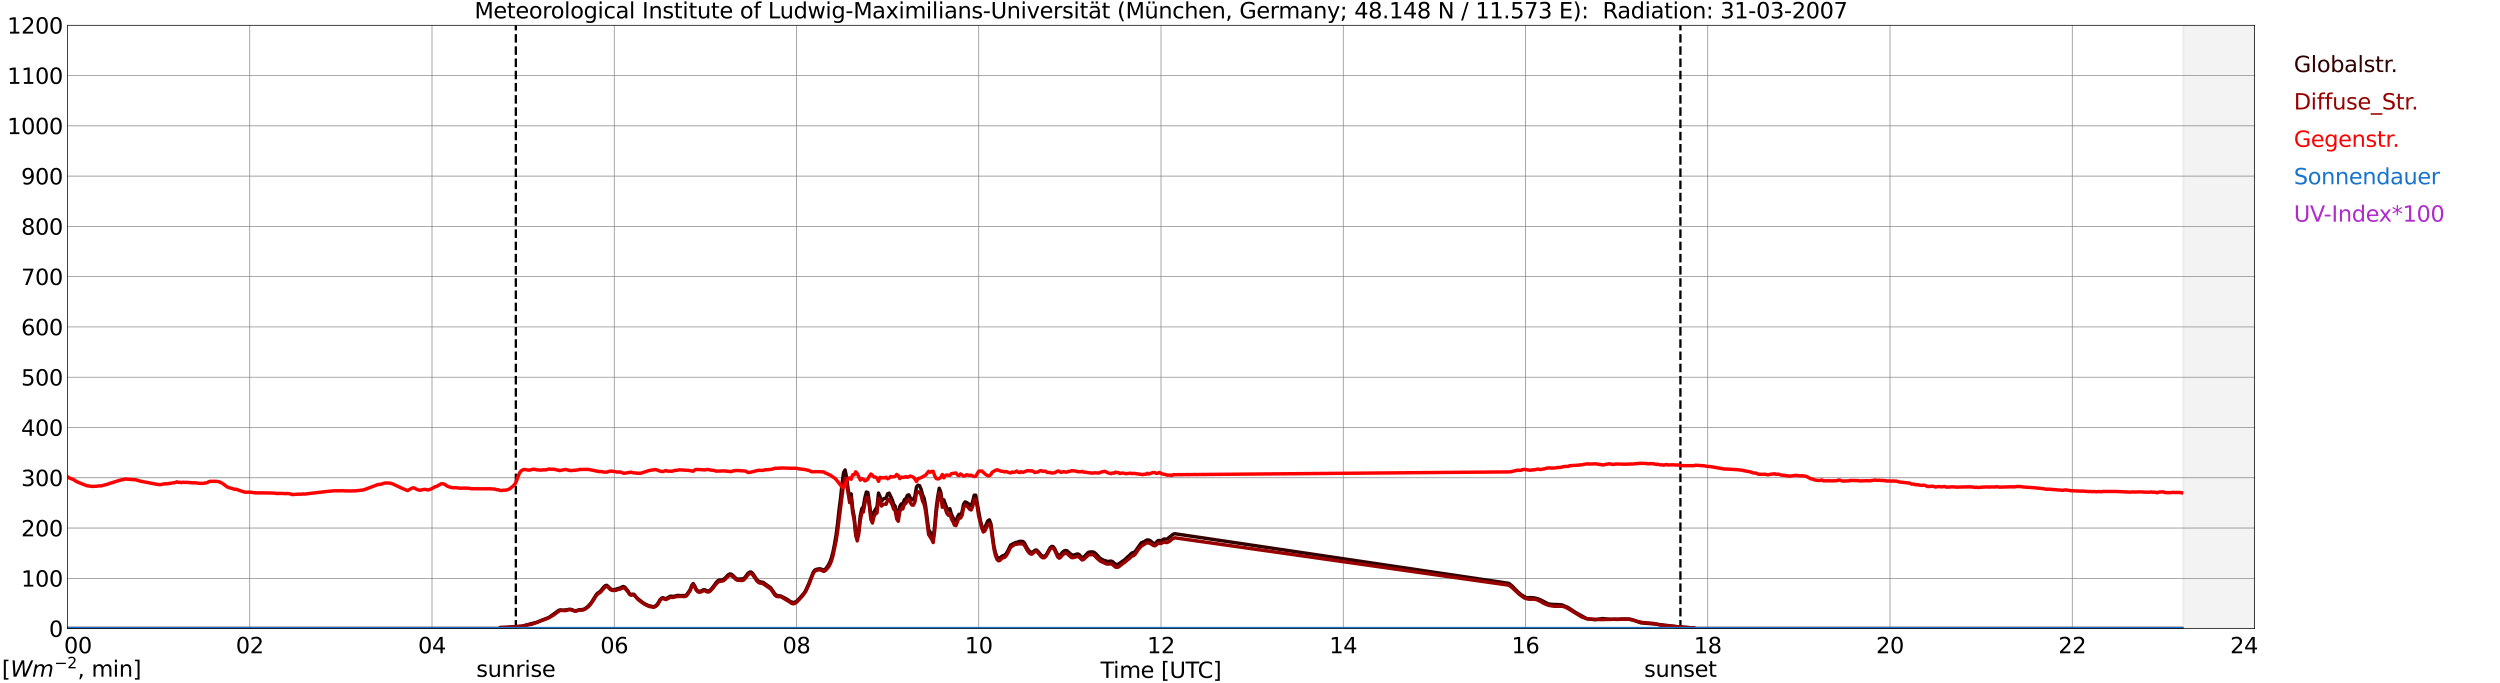 <?xml version="1.0" encoding="utf-8" standalone="no"?>
<!DOCTYPE svg PUBLIC "-//W3C//DTD SVG 1.1//EN"
  "http://www.w3.org/Graphics/SVG/1.1/DTD/svg11.dtd">
<svg xmlns:xlink="http://www.w3.org/1999/xlink" width="1085.4pt" height="296.64pt" viewBox="0 0 1085.4 296.64" xmlns="http://www.w3.org/2000/svg" version="1.1">
 <defs>
  <style type="text/css">*{stroke-linejoin: round; stroke-linecap: butt}</style>
 </defs>
 <g id="figure_1">
  <g id="patch_1">
   <path d="M 0 296.64 
L 1085.4 296.64 
L 1085.4 0 
L 0 0 
z
" style="fill: #ffffff"/>
  </g>
  <g id="axes_1">
   <g id="patch_2">
    <path d="M 29.306 272.909 
L 978.814 272.909 
L 978.814 10.976 
L 29.306 10.976 
z
" style="fill: #ffffff"/>
   </g>
   <g id="patch_3">
    <path d="M 947.823 272.909 
L 978.814 272.909 
L 978.814 10.976 
L 947.823 10.976 
z
" clip-path="url(#pe1b9835ade)" style="fill: #d3d3d3; opacity: 0.25; stroke: #d3d3d3; stroke-linejoin: miter"/>
   </g>
   <g id="matplotlib.axis_1">
    <g id="xtick_1">
     <g id="line2d_1">
      <path d="M 29.306 272.909 
L 29.306 10.976 
" clip-path="url(#pe1b9835ade)" style="fill: none; stroke: #808080; stroke-width: 0.3; stroke-linecap: square"/>
     </g>
     <g id="line2d_2"/>
     <g id="text_1">
      <!--    00 -->
      <g transform="translate(18.733 283.627) scale(0.095 -0.095)">
       <defs>
        <path id="DejaVuSans-20" transform="scale(0.016)"/>
        <path id="DejaVuSans-30" d="M 2034 4250 
Q 1547 4250 1301 3770 
Q 1056 3291 1056 2328 
Q 1056 1369 1301 889 
Q 1547 409 2034 409 
Q 2525 409 2770 889 
Q 3016 1369 3016 2328 
Q 3016 3291 2770 3770 
Q 2525 4250 2034 4250 
z
M 2034 4750 
Q 2819 4750 3233 4129 
Q 3647 3509 3647 2328 
Q 3647 1150 3233 529 
Q 2819 -91 2034 -91 
Q 1250 -91 836 529 
Q 422 1150 422 2328 
Q 422 3509 836 4129 
Q 1250 4750 2034 4750 
z
" transform="scale(0.016)"/>
       </defs>
       <use xlink:href="#DejaVuSans-20"/>
       <use xlink:href="#DejaVuSans-20" transform="translate(31.787 0)"/>
       <use xlink:href="#DejaVuSans-20" transform="translate(63.574 0)"/>
       <use xlink:href="#DejaVuSans-30" transform="translate(95.361 0)"/>
       <use xlink:href="#DejaVuSans-30" transform="translate(158.984 0)"/>
      </g>
     </g>
    </g>
    <g id="xtick_2">
     <g id="line2d_3">
      <path d="M 108.431 272.909 
L 108.431 10.976 
" clip-path="url(#pe1b9835ade)" style="fill: none; stroke: #808080; stroke-width: 0.3; stroke-linecap: square"/>
     </g>
     <g id="line2d_4"/>
     <g id="text_2">
      <!-- 02 -->
      <g transform="translate(102.387 283.627) scale(0.095 -0.095)">
       <defs>
        <path id="DejaVuSans-32" d="M 1228 531 
L 3431 531 
L 3431 0 
L 469 0 
L 469 531 
Q 828 903 1448 1529 
Q 2069 2156 2228 2338 
Q 2531 2678 2651 2914 
Q 2772 3150 2772 3378 
Q 2772 3750 2511 3984 
Q 2250 4219 1831 4219 
Q 1534 4219 1204 4116 
Q 875 4013 500 3803 
L 500 4441 
Q 881 4594 1212 4672 
Q 1544 4750 1819 4750 
Q 2544 4750 2975 4387 
Q 3406 4025 3406 3419 
Q 3406 3131 3298 2873 
Q 3191 2616 2906 2266 
Q 2828 2175 2409 1742 
Q 1991 1309 1228 531 
z
" transform="scale(0.016)"/>
       </defs>
       <use xlink:href="#DejaVuSans-30"/>
       <use xlink:href="#DejaVuSans-32" transform="translate(63.623 0)"/>
      </g>
     </g>
    </g>
    <g id="xtick_3">
     <g id="line2d_5">
      <path d="M 187.557 272.909 
L 187.557 10.976 
" clip-path="url(#pe1b9835ade)" style="fill: none; stroke: #808080; stroke-width: 0.3; stroke-linecap: square"/>
     </g>
     <g id="line2d_6"/>
     <g id="text_3">
      <!-- 04 -->
      <g transform="translate(181.513 283.627) scale(0.095 -0.095)">
       <defs>
        <path id="DejaVuSans-34" d="M 2419 4116 
L 825 1625 
L 2419 1625 
L 2419 4116 
z
M 2253 4666 
L 3047 4666 
L 3047 1625 
L 3713 1625 
L 3713 1100 
L 3047 1100 
L 3047 0 
L 2419 0 
L 2419 1100 
L 313 1100 
L 313 1709 
L 2253 4666 
z
" transform="scale(0.016)"/>
       </defs>
       <use xlink:href="#DejaVuSans-30"/>
       <use xlink:href="#DejaVuSans-34" transform="translate(63.623 0)"/>
      </g>
     </g>
    </g>
    <g id="xtick_4">
     <g id="line2d_7">
      <path d="M 266.683 272.909 
L 266.683 10.976 
" clip-path="url(#pe1b9835ade)" style="fill: none; stroke: #808080; stroke-width: 0.3; stroke-linecap: square"/>
     </g>
     <g id="line2d_8"/>
     <g id="text_4">
      <!-- 06 -->
      <g transform="translate(260.638 283.627) scale(0.095 -0.095)">
       <defs>
        <path id="DejaVuSans-36" d="M 2113 2584 
Q 1688 2584 1439 2293 
Q 1191 2003 1191 1497 
Q 1191 994 1439 701 
Q 1688 409 2113 409 
Q 2538 409 2786 701 
Q 3034 994 3034 1497 
Q 3034 2003 2786 2293 
Q 2538 2584 2113 2584 
z
M 3366 4563 
L 3366 3988 
Q 3128 4100 2886 4159 
Q 2644 4219 2406 4219 
Q 1781 4219 1451 3797 
Q 1122 3375 1075 2522 
Q 1259 2794 1537 2939 
Q 1816 3084 2150 3084 
Q 2853 3084 3261 2657 
Q 3669 2231 3669 1497 
Q 3669 778 3244 343 
Q 2819 -91 2113 -91 
Q 1303 -91 875 529 
Q 447 1150 447 2328 
Q 447 3434 972 4092 
Q 1497 4750 2381 4750 
Q 2619 4750 2861 4703 
Q 3103 4656 3366 4563 
z
" transform="scale(0.016)"/>
       </defs>
       <use xlink:href="#DejaVuSans-30"/>
       <use xlink:href="#DejaVuSans-36" transform="translate(63.623 0)"/>
      </g>
     </g>
    </g>
    <g id="xtick_5">
     <g id="line2d_9">
      <path d="M 345.808 272.909 
L 345.808 10.976 
" clip-path="url(#pe1b9835ade)" style="fill: none; stroke: #808080; stroke-width: 0.3; stroke-linecap: square"/>
     </g>
     <g id="line2d_10"/>
     <g id="text_5">
      <!-- 08 -->
      <g transform="translate(339.764 283.627) scale(0.095 -0.095)">
       <defs>
        <path id="DejaVuSans-38" d="M 2034 2216 
Q 1584 2216 1326 1975 
Q 1069 1734 1069 1313 
Q 1069 891 1326 650 
Q 1584 409 2034 409 
Q 2484 409 2743 651 
Q 3003 894 3003 1313 
Q 3003 1734 2745 1975 
Q 2488 2216 2034 2216 
z
M 1403 2484 
Q 997 2584 770 2862 
Q 544 3141 544 3541 
Q 544 4100 942 4425 
Q 1341 4750 2034 4750 
Q 2731 4750 3128 4425 
Q 3525 4100 3525 3541 
Q 3525 3141 3298 2862 
Q 3072 2584 2669 2484 
Q 3125 2378 3379 2068 
Q 3634 1759 3634 1313 
Q 3634 634 3220 271 
Q 2806 -91 2034 -91 
Q 1263 -91 848 271 
Q 434 634 434 1313 
Q 434 1759 690 2068 
Q 947 2378 1403 2484 
z
M 1172 3481 
Q 1172 3119 1398 2916 
Q 1625 2713 2034 2713 
Q 2441 2713 2670 2916 
Q 2900 3119 2900 3481 
Q 2900 3844 2670 4047 
Q 2441 4250 2034 4250 
Q 1625 4250 1398 4047 
Q 1172 3844 1172 3481 
z
" transform="scale(0.016)"/>
       </defs>
       <use xlink:href="#DejaVuSans-30"/>
       <use xlink:href="#DejaVuSans-38" transform="translate(63.623 0)"/>
      </g>
     </g>
    </g>
    <g id="xtick_6">
     <g id="line2d_11">
      <path d="M 424.934 272.909 
L 424.934 10.976 
" clip-path="url(#pe1b9835ade)" style="fill: none; stroke: #808080; stroke-width: 0.3; stroke-linecap: square"/>
     </g>
     <g id="line2d_12"/>
     <g id="text_6">
      <!-- 10 -->
      <g transform="translate(418.89 283.627) scale(0.095 -0.095)">
       <defs>
        <path id="DejaVuSans-31" d="M 794 531 
L 1825 531 
L 1825 4091 
L 703 3866 
L 703 4441 
L 1819 4666 
L 2450 4666 
L 2450 531 
L 3481 531 
L 3481 0 
L 794 0 
L 794 531 
z
" transform="scale(0.016)"/>
       </defs>
       <use xlink:href="#DejaVuSans-31"/>
       <use xlink:href="#DejaVuSans-30" transform="translate(63.623 0)"/>
      </g>
     </g>
    </g>
    <g id="xtick_7">
     <g id="line2d_13">
      <path d="M 504.06 272.909 
L 504.06 10.976 
" clip-path="url(#pe1b9835ade)" style="fill: none; stroke: #808080; stroke-width: 0.3; stroke-linecap: square"/>
     </g>
     <g id="line2d_14"/>
     <g id="text_7">
      <!-- 12 -->
      <g transform="translate(498.015 283.627) scale(0.095 -0.095)">
       <use xlink:href="#DejaVuSans-31"/>
       <use xlink:href="#DejaVuSans-32" transform="translate(63.623 0)"/>
      </g>
     </g>
    </g>
    <g id="xtick_8">
     <g id="line2d_15">
      <path d="M 583.185 272.909 
L 583.185 10.976 
" clip-path="url(#pe1b9835ade)" style="fill: none; stroke: #808080; stroke-width: 0.3; stroke-linecap: square"/>
     </g>
     <g id="line2d_16"/>
     <g id="text_8">
      <!-- 14 -->
      <g transform="translate(577.141 283.627) scale(0.095 -0.095)">
       <use xlink:href="#DejaVuSans-31"/>
       <use xlink:href="#DejaVuSans-34" transform="translate(63.623 0)"/>
      </g>
     </g>
    </g>
    <g id="xtick_9">
     <g id="line2d_17">
      <path d="M 662.311 272.909 
L 662.311 10.976 
" clip-path="url(#pe1b9835ade)" style="fill: none; stroke: #808080; stroke-width: 0.3; stroke-linecap: square"/>
     </g>
     <g id="line2d_18"/>
     <g id="text_9">
      <!-- 16 -->
      <g transform="translate(656.267 283.627) scale(0.095 -0.095)">
       <use xlink:href="#DejaVuSans-31"/>
       <use xlink:href="#DejaVuSans-36" transform="translate(63.623 0)"/>
      </g>
     </g>
    </g>
    <g id="xtick_10">
     <g id="line2d_19">
      <path d="M 741.437 272.909 
L 741.437 10.976 
" clip-path="url(#pe1b9835ade)" style="fill: none; stroke: #808080; stroke-width: 0.3; stroke-linecap: square"/>
     </g>
     <g id="line2d_20"/>
     <g id="text_10">
      <!-- 18 -->
      <g transform="translate(735.392 283.627) scale(0.095 -0.095)">
       <use xlink:href="#DejaVuSans-31"/>
       <use xlink:href="#DejaVuSans-38" transform="translate(63.623 0)"/>
      </g>
     </g>
    </g>
    <g id="xtick_11">
     <g id="line2d_21">
      <path d="M 820.562 272.909 
L 820.562 10.976 
" clip-path="url(#pe1b9835ade)" style="fill: none; stroke: #808080; stroke-width: 0.3; stroke-linecap: square"/>
     </g>
     <g id="line2d_22"/>
     <g id="text_11">
      <!-- 20 -->
      <g transform="translate(814.518 283.627) scale(0.095 -0.095)">
       <use xlink:href="#DejaVuSans-32"/>
       <use xlink:href="#DejaVuSans-30" transform="translate(63.623 0)"/>
      </g>
     </g>
    </g>
    <g id="xtick_12">
     <g id="line2d_23">
      <path d="M 899.688 272.909 
L 899.688 10.976 
" clip-path="url(#pe1b9835ade)" style="fill: none; stroke: #808080; stroke-width: 0.3; stroke-linecap: square"/>
     </g>
     <g id="line2d_24"/>
     <g id="text_12">
      <!-- 22 -->
      <g transform="translate(893.644 283.627) scale(0.095 -0.095)">
       <use xlink:href="#DejaVuSans-32"/>
       <use xlink:href="#DejaVuSans-32" transform="translate(63.623 0)"/>
      </g>
     </g>
    </g>
    <g id="xtick_13">
     <g id="line2d_25">
      <path d="M 978.814 272.909 
L 978.814 10.976 
" clip-path="url(#pe1b9835ade)" style="fill: none; stroke: #808080; stroke-width: 0.3; stroke-linecap: square"/>
     </g>
     <g id="line2d_26"/>
     <g id="text_13">
      <!-- 24    -->
      <g transform="translate(968.241 283.627) scale(0.095 -0.095)">
       <use xlink:href="#DejaVuSans-32"/>
       <use xlink:href="#DejaVuSans-34" transform="translate(63.623 0)"/>
       <use xlink:href="#DejaVuSans-20" transform="translate(127.246 0)"/>
       <use xlink:href="#DejaVuSans-20" transform="translate(159.033 0)"/>
       <use xlink:href="#DejaVuSans-20" transform="translate(190.82 0)"/>
      </g>
     </g>
    </g>
    <g id="text_14">
     <!-- Time [UTC] -->
     <g transform="translate(477.806 294.322) scale(0.095 -0.095)">
      <defs>
       <path id="DejaVuSans-54" d="M -19 4666 
L 3928 4666 
L 3928 4134 
L 2272 4134 
L 2272 0 
L 1638 0 
L 1638 4134 
L -19 4134 
L -19 4666 
z
" transform="scale(0.016)"/>
       <path id="DejaVuSans-69" d="M 603 3500 
L 1178 3500 
L 1178 0 
L 603 0 
L 603 3500 
z
M 603 4863 
L 1178 4863 
L 1178 4134 
L 603 4134 
L 603 4863 
z
" transform="scale(0.016)"/>
       <path id="DejaVuSans-6d" d="M 3328 2828 
Q 3544 3216 3844 3400 
Q 4144 3584 4550 3584 
Q 5097 3584 5394 3201 
Q 5691 2819 5691 2113 
L 5691 0 
L 5113 0 
L 5113 2094 
Q 5113 2597 4934 2840 
Q 4756 3084 4391 3084 
Q 3944 3084 3684 2787 
Q 3425 2491 3425 1978 
L 3425 0 
L 2847 0 
L 2847 2094 
Q 2847 2600 2669 2842 
Q 2491 3084 2119 3084 
Q 1678 3084 1418 2786 
Q 1159 2488 1159 1978 
L 1159 0 
L 581 0 
L 581 3500 
L 1159 3500 
L 1159 2956 
Q 1356 3278 1631 3431 
Q 1906 3584 2284 3584 
Q 2666 3584 2933 3390 
Q 3200 3197 3328 2828 
z
" transform="scale(0.016)"/>
       <path id="DejaVuSans-65" d="M 3597 1894 
L 3597 1613 
L 953 1613 
Q 991 1019 1311 708 
Q 1631 397 2203 397 
Q 2534 397 2845 478 
Q 3156 559 3463 722 
L 3463 178 
Q 3153 47 2828 -22 
Q 2503 -91 2169 -91 
Q 1331 -91 842 396 
Q 353 884 353 1716 
Q 353 2575 817 3079 
Q 1281 3584 2069 3584 
Q 2775 3584 3186 3129 
Q 3597 2675 3597 1894 
z
M 3022 2063 
Q 3016 2534 2758 2815 
Q 2500 3097 2075 3097 
Q 1594 3097 1305 2825 
Q 1016 2553 972 2059 
L 3022 2063 
z
" transform="scale(0.016)"/>
       <path id="DejaVuSans-5b" d="M 550 4863 
L 1875 4863 
L 1875 4416 
L 1125 4416 
L 1125 -397 
L 1875 -397 
L 1875 -844 
L 550 -844 
L 550 4863 
z
" transform="scale(0.016)"/>
       <path id="DejaVuSans-55" d="M 556 4666 
L 1191 4666 
L 1191 1831 
Q 1191 1081 1462 751 
Q 1734 422 2344 422 
Q 2950 422 3222 751 
Q 3494 1081 3494 1831 
L 3494 4666 
L 4128 4666 
L 4128 1753 
Q 4128 841 3676 375 
Q 3225 -91 2344 -91 
Q 1459 -91 1007 375 
Q 556 841 556 1753 
L 556 4666 
z
" transform="scale(0.016)"/>
       <path id="DejaVuSans-43" d="M 4122 4306 
L 4122 3641 
Q 3803 3938 3442 4084 
Q 3081 4231 2675 4231 
Q 1875 4231 1450 3742 
Q 1025 3253 1025 2328 
Q 1025 1406 1450 917 
Q 1875 428 2675 428 
Q 3081 428 3442 575 
Q 3803 722 4122 1019 
L 4122 359 
Q 3791 134 3420 21 
Q 3050 -91 2638 -91 
Q 1578 -91 968 557 
Q 359 1206 359 2328 
Q 359 3453 968 4101 
Q 1578 4750 2638 4750 
Q 3056 4750 3426 4639 
Q 3797 4528 4122 4306 
z
" transform="scale(0.016)"/>
       <path id="DejaVuSans-5d" d="M 1947 4863 
L 1947 -844 
L 622 -844 
L 622 -397 
L 1369 -397 
L 1369 4416 
L 622 4416 
L 622 4863 
L 1947 4863 
z
" transform="scale(0.016)"/>
      </defs>
      <use xlink:href="#DejaVuSans-54"/>
      <use xlink:href="#DejaVuSans-69" transform="translate(57.959 0)"/>
      <use xlink:href="#DejaVuSans-6d" transform="translate(85.742 0)"/>
      <use xlink:href="#DejaVuSans-65" transform="translate(183.154 0)"/>
      <use xlink:href="#DejaVuSans-20" transform="translate(244.678 0)"/>
      <use xlink:href="#DejaVuSans-5b" transform="translate(276.465 0)"/>
      <use xlink:href="#DejaVuSans-55" transform="translate(315.479 0)"/>
      <use xlink:href="#DejaVuSans-54" transform="translate(388.672 0)"/>
      <use xlink:href="#DejaVuSans-43" transform="translate(443.881 0)"/>
      <use xlink:href="#DejaVuSans-5d" transform="translate(513.705 0)"/>
     </g>
    </g>
   </g>
   <g id="matplotlib.axis_2">
    <g id="ytick_1">
     <g id="line2d_27">
      <path d="M 29.306 272.909 
L 978.814 272.909 
" clip-path="url(#pe1b9835ade)" style="fill: none; stroke: #808080; stroke-width: 0.3; stroke-linecap: square"/>
     </g>
     <g id="line2d_28"/>
     <g id="text_15">
      <!-- 0 -->
      <g transform="translate(21.261 276.518) scale(0.095 -0.095)">
       <use xlink:href="#DejaVuSans-30"/>
      </g>
     </g>
    </g>
    <g id="ytick_2">
     <g id="line2d_29">
      <path d="M 29.306 251.081 
L 978.814 251.081 
" clip-path="url(#pe1b9835ade)" style="fill: none; stroke: #808080; stroke-width: 0.3; stroke-linecap: square"/>
     </g>
     <g id="line2d_30"/>
     <g id="text_16">
      <!-- 100 -->
      <g transform="translate(9.173 254.69) scale(0.095 -0.095)">
       <use xlink:href="#DejaVuSans-31"/>
       <use xlink:href="#DejaVuSans-30" transform="translate(63.623 0)"/>
       <use xlink:href="#DejaVuSans-30" transform="translate(127.246 0)"/>
      </g>
     </g>
    </g>
    <g id="ytick_3">
     <g id="line2d_31">
      <path d="M 29.306 229.253 
L 978.814 229.253 
" clip-path="url(#pe1b9835ade)" style="fill: none; stroke: #808080; stroke-width: 0.3; stroke-linecap: square"/>
     </g>
     <g id="line2d_32"/>
     <g id="text_17">
      <!-- 200 -->
      <g transform="translate(9.173 232.863) scale(0.095 -0.095)">
       <use xlink:href="#DejaVuSans-32"/>
       <use xlink:href="#DejaVuSans-30" transform="translate(63.623 0)"/>
       <use xlink:href="#DejaVuSans-30" transform="translate(127.246 0)"/>
      </g>
     </g>
    </g>
    <g id="ytick_4">
     <g id="line2d_33">
      <path d="M 29.306 207.426 
L 978.814 207.426 
" clip-path="url(#pe1b9835ade)" style="fill: none; stroke: #808080; stroke-width: 0.3; stroke-linecap: square"/>
     </g>
     <g id="line2d_34"/>
     <g id="text_18">
      <!-- 300 -->
      <g transform="translate(9.173 211.035) scale(0.095 -0.095)">
       <defs>
        <path id="DejaVuSans-33" d="M 2597 2516 
Q 3050 2419 3304 2112 
Q 3559 1806 3559 1356 
Q 3559 666 3084 287 
Q 2609 -91 1734 -91 
Q 1441 -91 1130 -33 
Q 819 25 488 141 
L 488 750 
Q 750 597 1062 519 
Q 1375 441 1716 441 
Q 2309 441 2620 675 
Q 2931 909 2931 1356 
Q 2931 1769 2642 2001 
Q 2353 2234 1838 2234 
L 1294 2234 
L 1294 2753 
L 1863 2753 
Q 2328 2753 2575 2939 
Q 2822 3125 2822 3475 
Q 2822 3834 2567 4026 
Q 2313 4219 1838 4219 
Q 1578 4219 1281 4162 
Q 984 4106 628 3988 
L 628 4550 
Q 988 4650 1302 4700 
Q 1616 4750 1894 4750 
Q 2613 4750 3031 4423 
Q 3450 4097 3450 3541 
Q 3450 3153 3228 2886 
Q 3006 2619 2597 2516 
z
" transform="scale(0.016)"/>
       </defs>
       <use xlink:href="#DejaVuSans-33"/>
       <use xlink:href="#DejaVuSans-30" transform="translate(63.623 0)"/>
       <use xlink:href="#DejaVuSans-30" transform="translate(127.246 0)"/>
      </g>
     </g>
    </g>
    <g id="ytick_5">
     <g id="line2d_35">
      <path d="M 29.306 185.598 
L 978.814 185.598 
" clip-path="url(#pe1b9835ade)" style="fill: none; stroke: #808080; stroke-width: 0.3; stroke-linecap: square"/>
     </g>
     <g id="line2d_36"/>
     <g id="text_19">
      <!-- 400 -->
      <g transform="translate(9.173 189.207) scale(0.095 -0.095)">
       <use xlink:href="#DejaVuSans-34"/>
       <use xlink:href="#DejaVuSans-30" transform="translate(63.623 0)"/>
       <use xlink:href="#DejaVuSans-30" transform="translate(127.246 0)"/>
      </g>
     </g>
    </g>
    <g id="ytick_6">
     <g id="line2d_37">
      <path d="M 29.306 163.77 
L 978.814 163.77 
" clip-path="url(#pe1b9835ade)" style="fill: none; stroke: #808080; stroke-width: 0.3; stroke-linecap: square"/>
     </g>
     <g id="line2d_38"/>
     <g id="text_20">
      <!-- 500 -->
      <g transform="translate(9.173 167.379) scale(0.095 -0.095)">
       <defs>
        <path id="DejaVuSans-35" d="M 691 4666 
L 3169 4666 
L 3169 4134 
L 1269 4134 
L 1269 2991 
Q 1406 3038 1543 3061 
Q 1681 3084 1819 3084 
Q 2600 3084 3056 2656 
Q 3513 2228 3513 1497 
Q 3513 744 3044 326 
Q 2575 -91 1722 -91 
Q 1428 -91 1123 -41 
Q 819 9 494 109 
L 494 744 
Q 775 591 1075 516 
Q 1375 441 1709 441 
Q 2250 441 2565 725 
Q 2881 1009 2881 1497 
Q 2881 1984 2565 2268 
Q 2250 2553 1709 2553 
Q 1456 2553 1204 2497 
Q 953 2441 691 2322 
L 691 4666 
z
" transform="scale(0.016)"/>
       </defs>
       <use xlink:href="#DejaVuSans-35"/>
       <use xlink:href="#DejaVuSans-30" transform="translate(63.623 0)"/>
       <use xlink:href="#DejaVuSans-30" transform="translate(127.246 0)"/>
      </g>
     </g>
    </g>
    <g id="ytick_7">
     <g id="line2d_39">
      <path d="M 29.306 141.942 
L 978.814 141.942 
" clip-path="url(#pe1b9835ade)" style="fill: none; stroke: #808080; stroke-width: 0.3; stroke-linecap: square"/>
     </g>
     <g id="line2d_40"/>
     <g id="text_21">
      <!-- 600 -->
      <g transform="translate(9.173 145.551) scale(0.095 -0.095)">
       <use xlink:href="#DejaVuSans-36"/>
       <use xlink:href="#DejaVuSans-30" transform="translate(63.623 0)"/>
       <use xlink:href="#DejaVuSans-30" transform="translate(127.246 0)"/>
      </g>
     </g>
    </g>
    <g id="ytick_8">
     <g id="line2d_41">
      <path d="M 29.306 120.114 
L 978.814 120.114 
" clip-path="url(#pe1b9835ade)" style="fill: none; stroke: #808080; stroke-width: 0.3; stroke-linecap: square"/>
     </g>
     <g id="line2d_42"/>
     <g id="text_22">
      <!-- 700 -->
      <g transform="translate(9.173 123.724) scale(0.095 -0.095)">
       <defs>
        <path id="DejaVuSans-37" d="M 525 4666 
L 3525 4666 
L 3525 4397 
L 1831 0 
L 1172 0 
L 2766 4134 
L 525 4134 
L 525 4666 
z
" transform="scale(0.016)"/>
       </defs>
       <use xlink:href="#DejaVuSans-37"/>
       <use xlink:href="#DejaVuSans-30" transform="translate(63.623 0)"/>
       <use xlink:href="#DejaVuSans-30" transform="translate(127.246 0)"/>
      </g>
     </g>
    </g>
    <g id="ytick_9">
     <g id="line2d_43">
      <path d="M 29.306 98.287 
L 978.814 98.287 
" clip-path="url(#pe1b9835ade)" style="fill: none; stroke: #808080; stroke-width: 0.3; stroke-linecap: square"/>
     </g>
     <g id="line2d_44"/>
     <g id="text_23">
      <!-- 800 -->
      <g transform="translate(9.173 101.896) scale(0.095 -0.095)">
       <use xlink:href="#DejaVuSans-38"/>
       <use xlink:href="#DejaVuSans-30" transform="translate(63.623 0)"/>
       <use xlink:href="#DejaVuSans-30" transform="translate(127.246 0)"/>
      </g>
     </g>
    </g>
    <g id="ytick_10">
     <g id="line2d_45">
      <path d="M 29.306 76.459 
L 978.814 76.459 
" clip-path="url(#pe1b9835ade)" style="fill: none; stroke: #808080; stroke-width: 0.3; stroke-linecap: square"/>
     </g>
     <g id="line2d_46"/>
     <g id="text_24">
      <!-- 900 -->
      <g transform="translate(9.173 80.068) scale(0.095 -0.095)">
       <defs>
        <path id="DejaVuSans-39" d="M 703 97 
L 703 672 
Q 941 559 1184 500 
Q 1428 441 1663 441 
Q 2288 441 2617 861 
Q 2947 1281 2994 2138 
Q 2813 1869 2534 1725 
Q 2256 1581 1919 1581 
Q 1219 1581 811 2004 
Q 403 2428 403 3163 
Q 403 3881 828 4315 
Q 1253 4750 1959 4750 
Q 2769 4750 3195 4129 
Q 3622 3509 3622 2328 
Q 3622 1225 3098 567 
Q 2575 -91 1691 -91 
Q 1453 -91 1209 -44 
Q 966 3 703 97 
z
M 1959 2075 
Q 2384 2075 2632 2365 
Q 2881 2656 2881 3163 
Q 2881 3666 2632 3958 
Q 2384 4250 1959 4250 
Q 1534 4250 1286 3958 
Q 1038 3666 1038 3163 
Q 1038 2656 1286 2365 
Q 1534 2075 1959 2075 
z
" transform="scale(0.016)"/>
       </defs>
       <use xlink:href="#DejaVuSans-39"/>
       <use xlink:href="#DejaVuSans-30" transform="translate(63.623 0)"/>
       <use xlink:href="#DejaVuSans-30" transform="translate(127.246 0)"/>
      </g>
     </g>
    </g>
    <g id="ytick_11">
     <g id="line2d_47">
      <path d="M 29.306 54.631 
L 978.814 54.631 
" clip-path="url(#pe1b9835ade)" style="fill: none; stroke: #808080; stroke-width: 0.3; stroke-linecap: square"/>
     </g>
     <g id="line2d_48"/>
     <g id="text_25">
      <!-- 1000 -->
      <g transform="translate(3.128 58.24) scale(0.095 -0.095)">
       <use xlink:href="#DejaVuSans-31"/>
       <use xlink:href="#DejaVuSans-30" transform="translate(63.623 0)"/>
       <use xlink:href="#DejaVuSans-30" transform="translate(127.246 0)"/>
       <use xlink:href="#DejaVuSans-30" transform="translate(190.869 0)"/>
      </g>
     </g>
    </g>
    <g id="ytick_12">
     <g id="line2d_49">
      <path d="M 29.306 32.803 
L 978.814 32.803 
" clip-path="url(#pe1b9835ade)" style="fill: none; stroke: #808080; stroke-width: 0.3; stroke-linecap: square"/>
     </g>
     <g id="line2d_50"/>
     <g id="text_26">
      <!-- 1100 -->
      <g transform="translate(3.128 36.413) scale(0.095 -0.095)">
       <use xlink:href="#DejaVuSans-31"/>
       <use xlink:href="#DejaVuSans-31" transform="translate(63.623 0)"/>
       <use xlink:href="#DejaVuSans-30" transform="translate(127.246 0)"/>
       <use xlink:href="#DejaVuSans-30" transform="translate(190.869 0)"/>
      </g>
     </g>
    </g>
    <g id="ytick_13">
     <g id="line2d_51">
      <path d="M 29.306 10.976 
L 978.814 10.976 
" clip-path="url(#pe1b9835ade)" style="fill: none; stroke: #808080; stroke-width: 0.3; stroke-linecap: square"/>
     </g>
     <g id="line2d_52"/>
     <g id="text_27">
      <!-- 1200 -->
      <g transform="translate(3.128 14.585) scale(0.095 -0.095)">
       <use xlink:href="#DejaVuSans-31"/>
       <use xlink:href="#DejaVuSans-32" transform="translate(63.623 0)"/>
       <use xlink:href="#DejaVuSans-30" transform="translate(127.246 0)"/>
       <use xlink:href="#DejaVuSans-30" transform="translate(190.869 0)"/>
      </g>
     </g>
    </g>
   </g>
   <g id="line2d_53">
    <path d="M 223.955 272.909 
L 223.955 10.976 
" clip-path="url(#pe1b9835ade)" style="fill: none; stroke-dasharray: 3.7,1.6; stroke-dashoffset: 0; stroke: #000000"/>
   </g>
   <g id="line2d_54">
    <path d="M 729.568 272.909 
L 729.568 10.976 
" clip-path="url(#pe1b9835ade)" style="fill: none; stroke-dasharray: 3.7,1.6; stroke-dashoffset: 0; stroke: #000000"/>
   </g>
   <g id="line2d_55">
    <path d="M 29.306 272.909 
L 216.57 272.909 
L 217.229 272.42 
L 220.526 272.339 
L 222.504 272.134 
L 223.823 272.051 
L 226.461 271.887 
L 233.054 270.167 
L 237.011 268.569 
L 237.67 268.366 
L 238.329 268.039 
L 241.626 265.703 
L 242.286 265.171 
L 242.945 264.843 
L 243.604 264.802 
L 244.264 264.926 
L 246.242 264.721 
L 246.901 264.557 
L 247.561 264.516 
L 248.22 264.68 
L 248.88 264.966 
L 249.539 265.129 
L 250.198 265.129 
L 251.517 264.721 
L 252.836 264.638 
L 253.495 264.475 
L 254.155 264.147 
L 255.473 263.082 
L 256.792 261.526 
L 258.77 258.332 
L 259.43 257.514 
L 260.089 257.145 
L 260.748 256.571 
L 262.067 254.934 
L 262.726 254.318 
L 263.386 254.115 
L 264.045 254.606 
L 264.705 255.342 
L 265.364 255.874 
L 266.023 256.038 
L 267.342 255.874 
L 268.002 255.588 
L 269.32 255.261 
L 269.98 254.851 
L 270.639 254.646 
L 271.298 254.934 
L 272.617 256.529 
L 273.277 257.719 
L 273.936 258.127 
L 274.595 257.963 
L 275.255 258.046 
L 276.573 259.642 
L 279.211 261.731 
L 281.189 262.796 
L 283.167 263.329 
L 283.827 263.409 
L 284.486 263.123 
L 285.145 262.591 
L 285.805 261.689 
L 286.464 260.502 
L 287.124 259.766 
L 287.783 259.478 
L 288.442 259.766 
L 289.102 259.93 
L 291.08 258.823 
L 292.399 258.946 
L 293.717 258.618 
L 294.377 258.496 
L 295.696 258.618 
L 297.674 258.537 
L 298.333 257.963 
L 299.652 255.916 
L 300.311 254.196 
L 300.971 253.377 
L 301.63 254.443 
L 302.289 255.835 
L 302.949 256.529 
L 303.608 256.776 
L 304.267 256.612 
L 305.586 255.999 
L 306.246 256.163 
L 306.905 256.49 
L 307.564 256.612 
L 308.224 256.285 
L 308.883 255.669 
L 310.202 253.951 
L 310.861 253.008 
L 311.521 252.271 
L 312.18 251.821 
L 313.499 251.738 
L 314.158 251.494 
L 314.818 250.961 
L 316.136 249.568 
L 316.796 249.199 
L 317.455 249.282 
L 318.114 249.732 
L 319.433 251.042 
L 320.093 251.371 
L 320.752 251.452 
L 322.73 251.288 
L 323.39 250.714 
L 324.708 248.955 
L 325.368 248.422 
L 326.027 248.339 
L 326.686 248.791 
L 328.005 250.756 
L 328.665 251.738 
L 329.324 252.312 
L 329.983 252.598 
L 331.302 252.845 
L 334.599 255.178 
L 336.577 258.046 
L 337.236 258.496 
L 337.896 258.66 
L 338.555 258.701 
L 339.215 258.865 
L 341.852 260.257 
L 343.171 261.198 
L 343.83 261.445 
L 344.49 261.567 
L 345.149 261.445 
L 345.808 261.034 
L 347.127 259.766 
L 349.105 257.472 
L 349.765 256.407 
L 351.083 253.5 
L 353.062 248.462 
L 353.721 247.521 
L 354.38 247.194 
L 355.699 246.947 
L 356.359 247.03 
L 357.677 247.521 
L 358.337 247.111 
L 358.996 246.292 
L 359.655 245.268 
L 360.315 243.998 
L 360.974 242.156 
L 361.634 239.659 
L 362.293 236.382 
L 362.952 232.49 
L 363.612 227.535 
L 364.271 221.393 
L 364.93 216.355 
L 365.59 210.008 
L 366.249 205.175 
L 366.909 204.029 
L 367.568 207.386 
L 368.227 212.466 
L 368.887 215.986 
L 369.546 214.43 
L 370.206 220.943 
L 370.865 224.464 
L 371.524 231.303 
L 372.184 233.392 
L 372.843 230.157 
L 373.502 223.89 
L 374.162 220.819 
L 374.821 220.042 
L 375.481 216.15 
L 376.14 213.612 
L 376.799 213.858 
L 377.459 218.363 
L 378.118 224.015 
L 378.777 225.038 
L 379.437 222.212 
L 380.756 220.083 
L 381.415 214.063 
L 382.074 215.62 
L 382.734 217.584 
L 383.393 216.724 
L 384.053 216.355 
L 384.712 216.314 
L 385.371 214.391 
L 386.031 214.103 
L 387.349 216.929 
L 388.009 218.977 
L 388.668 219.795 
L 389.328 223.441 
L 389.987 224.178 
L 390.646 219.878 
L 391.306 218.772 
L 391.965 218.813 
L 392.624 216.929 
L 393.284 216.519 
L 393.943 215.046 
L 394.603 214.84 
L 395.262 216.274 
L 395.921 217.052 
L 396.581 216.846 
L 397.24 215.332 
L 397.899 211.4 
L 398.559 210.663 
L 399.218 210.826 
L 399.878 212.343 
L 400.537 214.84 
L 401.196 216.233 
L 401.856 219.632 
L 403.175 229.993 
L 403.834 230.975 
L 404.493 232.49 
L 405.153 233.678 
L 405.812 228.151 
L 406.471 220.575 
L 407.131 215.578 
L 407.79 211.974 
L 408.45 213.775 
L 409.109 218.158 
L 409.768 217.01 
L 411.087 220.655 
L 411.746 221.435 
L 412.406 220.861 
L 413.065 223.277 
L 414.384 226.021 
L 415.043 226.062 
L 415.703 224.423 
L 416.362 223.277 
L 417.022 223.646 
L 417.681 222.212 
L 418.34 218.894 
L 419 217.912 
L 419.659 218.158 
L 420.318 218.608 
L 420.978 219.346 
L 421.637 219.509 
L 422.297 217.667 
L 422.956 215.004 
L 423.615 215.004 
L 425.593 225.815 
L 426.253 228.354 
L 426.912 229.666 
L 427.572 229.05 
L 428.89 226.104 
L 429.55 225.693 
L 430.209 227.413 
L 431.528 237.159 
L 432.187 240.027 
L 432.847 241.787 
L 433.506 242.402 
L 434.165 242.197 
L 434.825 241.623 
L 435.484 241.254 
L 436.144 241.051 
L 436.803 240.436 
L 437.462 239.331 
L 438.781 236.627 
L 440.759 235.603 
L 441.419 235.481 
L 442.737 235.031 
L 444.056 235.07 
L 444.716 235.644 
L 446.034 238.142 
L 446.694 239.043 
L 447.353 239.659 
L 448.012 239.781 
L 448.672 239.495 
L 449.331 238.879 
L 449.991 238.799 
L 450.65 239.37 
L 451.969 240.968 
L 452.628 241.418 
L 453.287 241.582 
L 453.947 241.215 
L 454.606 240.191 
L 455.925 237.814 
L 456.584 237.242 
L 457.244 237.323 
L 457.903 238.224 
L 458.563 239.698 
L 459.222 240.846 
L 459.881 241.296 
L 460.541 240.722 
L 461.2 239.862 
L 461.859 239.248 
L 462.519 239.002 
L 463.178 239.085 
L 465.156 240.805 
L 465.816 240.968 
L 466.475 240.927 
L 467.794 240.477 
L 468.453 240.722 
L 469.772 242.114 
L 470.431 241.992 
L 472.409 239.903 
L 473.069 239.659 
L 474.388 239.617 
L 475.047 239.822 
L 475.706 240.355 
L 477.685 242.442 
L 479.003 243.179 
L 480.981 243.795 
L 482.3 243.59 
L 482.96 243.795 
L 484.278 244.941 
L 484.938 245.063 
L 485.597 244.899 
L 488.235 243.057 
L 489.553 241.787 
L 490.213 241.254 
L 490.872 240.558 
L 491.532 240.027 
L 492.191 239.903 
L 492.85 239.412 
L 495.488 235.686 
L 496.147 235.359 
L 496.807 235.195 
L 497.466 234.662 
L 498.125 234.416 
L 498.785 234.457 
L 499.444 234.784 
L 500.763 235.93 
L 501.422 236.013 
L 502.741 234.701 
L 503.4 234.662 
L 504.06 234.784 
L 505.379 234.007 
L 506.038 234.088 
L 506.697 234.007 
L 509.335 231.958 
L 509.994 231.713 
L 655.058 253.255 
L 656.377 254.318 
L 659.014 256.981 
L 660.333 258.127 
L 662.311 259.314 
L 662.97 259.52 
L 663.63 259.561 
L 664.289 259.439 
L 666.267 259.603 
L 667.586 259.93 
L 668.905 260.463 
L 672.202 262.183 
L 673.521 262.346 
L 674.839 262.469 
L 675.499 262.427 
L 676.817 262.51 
L 678.136 262.632 
L 680.114 263.451 
L 680.774 263.739 
L 684.071 265.909 
L 688.686 268.489 
L 689.346 268.694 
L 692.643 269.063 
L 695.28 268.611 
L 695.939 268.569 
L 699.236 268.899 
L 700.555 268.858 
L 702.533 268.938 
L 703.852 268.775 
L 705.83 268.733 
L 707.808 268.816 
L 709.127 269.226 
L 712.424 270.414 
L 714.402 270.578 
L 718.358 270.905 
L 728.909 272.173 
L 730.227 272.173 
L 731.546 272.339 
L 732.205 272.339 
L 733.524 272.503 
L 735.502 272.625 
L 736.162 272.909 
L 947.163 272.909 
L 947.163 272.909 
" clip-path="url(#pe1b9835ade)" style="fill: none; stroke: #330000; stroke-width: 1.5; stroke-linecap: square"/>
   </g>
   <g id="line2d_56">
    <path d="M 29.306 272.909 
L 216.57 272.909 
L 217.229 272.444 
L 218.548 272.485 
L 227.12 271.857 
L 228.439 271.521 
L 229.098 271.311 
L 231.076 270.975 
L 231.736 270.68 
L 233.054 270.261 
L 235.033 269.421 
L 236.351 269.002 
L 238.329 268.205 
L 240.308 267.028 
L 242.945 265.14 
L 243.604 265.014 
L 244.923 265.099 
L 245.583 265.099 
L 246.901 264.721 
L 247.561 264.721 
L 248.22 264.846 
L 249.539 265.35 
L 250.198 265.35 
L 250.858 265.055 
L 251.517 264.887 
L 252.836 264.887 
L 253.495 264.721 
L 254.155 264.385 
L 255.473 263.377 
L 256.133 262.704 
L 257.451 260.858 
L 258.77 258.76 
L 259.43 257.961 
L 260.748 257.081 
L 262.726 254.814 
L 263.386 254.604 
L 264.045 255.023 
L 264.705 255.695 
L 265.364 256.2 
L 266.023 256.368 
L 267.342 256.324 
L 268.661 255.822 
L 269.32 255.737 
L 269.98 255.401 
L 270.639 255.233 
L 271.298 255.444 
L 272.617 256.913 
L 273.277 258.005 
L 273.936 258.424 
L 274.595 258.297 
L 275.255 258.339 
L 277.233 260.48 
L 279.87 262.37 
L 281.189 263.04 
L 281.849 263.294 
L 283.827 263.671 
L 284.486 263.377 
L 285.145 262.916 
L 285.805 262.076 
L 286.464 260.816 
L 287.124 260.061 
L 287.783 259.766 
L 288.442 260.102 
L 289.102 260.312 
L 289.761 260.02 
L 291.08 259.306 
L 292.399 259.389 
L 293.058 259.138 
L 294.377 258.928 
L 295.696 258.928 
L 297.014 259.011 
L 297.674 258.928 
L 298.333 258.382 
L 299.652 256.409 
L 300.311 254.731 
L 300.971 253.849 
L 301.63 254.899 
L 302.289 256.241 
L 302.949 256.913 
L 303.608 257.164 
L 304.267 257.038 
L 305.586 256.409 
L 306.246 256.577 
L 306.905 256.955 
L 307.564 257.038 
L 308.224 256.745 
L 309.543 255.359 
L 310.861 253.596 
L 311.521 252.925 
L 312.18 252.463 
L 313.499 252.295 
L 314.158 252.085 
L 314.818 251.539 
L 316.136 250.197 
L 316.796 249.861 
L 317.455 249.861 
L 318.114 250.321 
L 319.433 251.539 
L 320.093 251.917 
L 321.411 252.002 
L 322.071 252.044 
L 322.73 251.917 
L 323.39 251.33 
L 324.708 249.608 
L 325.368 249.02 
L 326.027 248.979 
L 326.686 249.398 
L 328.665 252.295 
L 329.324 252.882 
L 329.983 253.177 
L 330.643 253.218 
L 331.302 253.428 
L 334.599 255.695 
L 335.918 257.627 
L 336.577 258.55 
L 337.236 258.97 
L 337.896 259.053 
L 338.555 259.011 
L 339.215 259.179 
L 342.512 261.152 
L 343.83 262.034 
L 344.49 262.159 
L 345.149 261.908 
L 345.808 261.489 
L 347.127 260.144 
L 348.446 258.675 
L 349.765 256.87 
L 351.083 254.058 
L 353.062 248.979 
L 353.721 248.014 
L 354.38 247.637 
L 355.699 247.342 
L 356.359 247.51 
L 357.677 248.097 
L 358.337 247.72 
L 359.655 246.251 
L 360.315 245.159 
L 360.974 243.564 
L 361.634 241.339 
L 362.952 235.086 
L 363.612 230.971 
L 366.249 210.067 
L 366.909 207.633 
L 367.568 209.94 
L 368.887 218.211 
L 369.546 216.279 
L 370.206 222.744 
L 370.865 225.809 
L 371.524 232.567 
L 372.184 234.832 
L 372.843 231.811 
L 373.502 225.85 
L 374.162 222.659 
L 374.821 222.281 
L 375.481 218.63 
L 376.14 216.069 
L 376.799 215.86 
L 377.459 219.889 
L 378.118 225.597 
L 378.777 227.068 
L 379.437 224.255 
L 380.096 223.08 
L 380.756 222.703 
L 381.415 216.405 
L 382.074 217.706 
L 382.734 219.721 
L 383.393 219.007 
L 384.053 218.839 
L 384.712 218.966 
L 385.371 217.119 
L 386.031 216.7 
L 387.349 219.134 
L 388.009 221.066 
L 388.668 221.736 
L 389.328 225.346 
L 389.987 226.311 
L 390.646 222.113 
L 391.306 220.812 
L 391.965 220.981 
L 392.624 218.966 
L 393.284 218.547 
L 393.943 217.161 
L 394.603 216.91 
L 395.262 218.294 
L 395.921 219.261 
L 396.581 219.302 
L 397.24 217.874 
L 397.899 214.013 
L 398.559 213.55 
L 399.218 213.636 
L 399.878 214.936 
L 400.537 217.497 
L 401.196 218.883 
L 401.856 221.904 
L 403.175 232.063 
L 404.493 234.162 
L 405.153 235.546 
L 405.812 230.299 
L 406.471 222.703 
L 407.131 217.748 
L 407.79 213.928 
L 408.45 215.524 
L 409.109 220.225 
L 409.768 219.092 
L 411.087 222.869 
L 411.746 223.709 
L 412.406 222.954 
L 413.065 225.305 
L 413.725 226.479 
L 414.384 227.992 
L 415.043 228.201 
L 416.362 224.759 
L 417.022 224.927 
L 417.681 223.751 
L 418.34 220.476 
L 419 219.302 
L 419.659 219.553 
L 420.318 220.225 
L 420.978 221.107 
L 421.637 221.4 
L 422.297 219.848 
L 422.956 217.119 
L 423.615 216.742 
L 424.275 220.057 
L 424.934 224.213 
L 426.253 229.334 
L 426.912 230.971 
L 427.572 230.552 
L 428.89 227.738 
L 429.55 227.402 
L 430.209 228.915 
L 431.528 238.316 
L 432.187 241.13 
L 432.847 242.893 
L 433.506 243.481 
L 434.165 243.271 
L 434.825 242.599 
L 435.484 242.136 
L 436.144 242.012 
L 436.803 241.339 
L 437.462 240.289 
L 438.781 237.602 
L 440.759 236.26 
L 441.419 236.301 
L 442.078 236.133 
L 442.737 236.092 
L 444.056 236.177 
L 444.716 236.679 
L 446.034 239.03 
L 446.694 239.912 
L 447.353 240.499 
L 448.012 240.584 
L 449.331 239.493 
L 449.991 239.408 
L 450.65 239.997 
L 451.969 241.634 
L 452.628 242.136 
L 453.287 242.18 
L 453.947 241.717 
L 454.606 240.711 
L 455.925 238.36 
L 456.584 237.897 
L 457.244 238.024 
L 457.903 238.906 
L 459.222 241.844 
L 459.881 242.348 
L 460.541 241.885 
L 461.2 241.045 
L 461.859 240.499 
L 462.519 240.165 
L 463.178 240.289 
L 465.156 242.053 
L 465.816 242.136 
L 467.134 241.802 
L 467.794 241.59 
L 468.453 241.802 
L 469.772 243.103 
L 470.431 242.935 
L 472.409 241.088 
L 473.069 240.835 
L 474.388 240.794 
L 475.047 241.088 
L 476.366 242.472 
L 477.685 243.605 
L 480.322 244.823 
L 480.981 244.908 
L 482.3 244.782 
L 482.96 245.076 
L 484.278 246.209 
L 484.938 246.334 
L 485.597 246.168 
L 487.575 244.613 
L 488.235 244.194 
L 489.553 243.103 
L 490.213 242.599 
L 490.872 241.926 
L 491.532 241.422 
L 492.191 241.213 
L 492.85 240.626 
L 494.169 238.652 
L 495.488 237.142 
L 497.466 235.882 
L 498.125 235.673 
L 498.785 235.756 
L 499.444 235.965 
L 500.763 236.847 
L 501.422 236.974 
L 502.082 236.511 
L 502.741 235.882 
L 504.06 235.965 
L 505.379 235.337 
L 506.038 235.505 
L 506.697 235.546 
L 507.357 235.254 
L 508.016 234.832 
L 508.675 234.204 
L 509.994 233.49 
L 655.058 254.058 
L 656.377 255.023 
L 659.674 258.088 
L 661.652 259.515 
L 662.311 259.81 
L 663.63 260.144 
L 666.267 260.144 
L 667.586 260.522 
L 668.905 261.152 
L 670.224 261.949 
L 672.202 262.789 
L 673.521 263.04 
L 674.839 263.209 
L 678.136 263.209 
L 679.455 263.545 
L 680.774 264.217 
L 686.708 267.869 
L 688.686 268.583 
L 691.324 268.834 
L 695.28 269.002 
L 698.577 268.919 
L 701.215 268.834 
L 707.149 268.834 
L 709.786 269.421 
L 711.105 269.842 
L 713.083 270.261 
L 717.699 270.639 
L 721.655 271.562 
L 726.271 271.898 
L 727.59 272.066 
L 731.546 272.485 
L 733.524 272.57 
L 735.502 272.612 
L 736.162 272.909 
L 947.163 272.909 
L 947.163 272.909 
" clip-path="url(#pe1b9835ade)" style="fill: none; stroke: #990000; stroke-width: 1.5; stroke-linecap: square"/>
   </g>
   <g id="line2d_57">
    <path d="M 29.306 206.998 
L 29.965 207.445 
L 31.943 208.244 
L 33.262 209.093 
L 35.24 209.925 
L 37.218 210.704 
L 37.878 210.914 
L 39.197 211.075 
L 39.856 211.191 
L 41.834 211.114 
L 43.153 210.918 
L 43.812 210.977 
L 47.109 210.099 
L 47.768 209.783 
L 48.428 209.661 
L 51.725 208.578 
L 52.384 208.462 
L 53.043 208.227 
L 53.703 208.192 
L 54.362 207.969 
L 58.978 208.32 
L 60.956 208.901 
L 68.209 210.289 
L 69.528 210.427 
L 71.506 210.047 
L 72.166 210.095 
L 76.122 209.495 
L 76.781 209.18 
L 77.441 209.449 
L 78.1 209.373 
L 78.759 209.543 
L 79.419 209.381 
L 80.737 209.453 
L 81.397 209.418 
L 82.716 209.578 
L 85.353 209.663 
L 86.672 209.851 
L 87.991 209.888 
L 89.969 209.545 
L 90.628 209.141 
L 91.288 208.984 
L 93.925 208.984 
L 95.244 209.207 
L 96.563 209.861 
L 98.541 211.331 
L 99.2 211.664 
L 101.178 212.197 
L 101.838 212.446 
L 102.497 212.422 
L 105.135 213.321 
L 106.453 213.699 
L 108.431 213.666 
L 111.069 214.002 
L 113.047 213.976 
L 114.366 213.991 
L 118.982 214.079 
L 120.3 214.279 
L 121.619 214.196 
L 124.257 214.327 
L 124.916 214.231 
L 126.235 214.476 
L 126.894 214.727 
L 129.532 214.539 
L 130.85 214.568 
L 131.51 214.448 
L 132.169 214.511 
L 142.719 213.284 
L 144.038 213.173 
L 145.357 213.07 
L 147.994 213.096 
L 148.654 213.022 
L 149.972 213.14 
L 152.61 213.16 
L 153.269 213.083 
L 153.929 213.127 
L 155.907 212.935 
L 157.885 212.682 
L 162.501 210.975 
L 163.819 210.47 
L 164.479 210.3 
L 165.138 210.307 
L 167.116 209.704 
L 169.094 209.726 
L 170.413 210.045 
L 175.029 212.217 
L 175.688 212.431 
L 176.348 212.778 
L 177.007 212.976 
L 178.326 212.223 
L 178.985 211.876 
L 179.645 211.819 
L 180.304 212.09 
L 180.963 212.483 
L 182.282 212.854 
L 184.26 212.457 
L 184.92 212.505 
L 185.579 212.686 
L 186.238 212.655 
L 187.557 212.101 
L 188.876 211.324 
L 189.535 211.2 
L 191.513 210.056 
L 192.173 210.006 
L 192.832 210.195 
L 193.492 210.549 
L 194.151 211.047 
L 195.47 211.527 
L 196.788 211.785 
L 197.448 211.726 
L 200.085 211.964 
L 201.404 211.9 
L 203.382 211.953 
L 204.701 212.193 
L 211.295 212.212 
L 212.614 212.193 
L 214.592 212.332 
L 215.91 212.658 
L 216.57 212.664 
L 217.229 212.998 
L 218.548 212.832 
L 219.867 212.769 
L 221.186 212.284 
L 222.504 211.261 
L 223.164 210.63 
L 223.823 209.737 
L 224.482 208.183 
L 225.142 206.266 
L 225.801 204.963 
L 226.461 204.298 
L 227.12 203.94 
L 227.779 203.811 
L 229.098 204.066 
L 229.757 204.123 
L 231.076 203.83 
L 231.736 203.691 
L 233.054 203.979 
L 235.033 204.13 
L 235.692 203.968 
L 237.011 203.988 
L 238.329 203.623 
L 239.648 203.745 
L 240.308 203.689 
L 241.626 203.979 
L 242.945 204.3 
L 245.583 203.813 
L 247.561 204.304 
L 248.88 204.232 
L 250.858 204.033 
L 251.517 203.817 
L 255.473 203.796 
L 260.089 204.741 
L 261.408 204.754 
L 262.067 204.972 
L 263.386 204.992 
L 264.705 204.584 
L 265.364 204.529 
L 267.342 204.808 
L 268.002 204.959 
L 269.32 204.907 
L 270.639 205.433 
L 271.298 205.444 
L 273.936 205.005 
L 275.255 205.339 
L 275.914 205.306 
L 276.573 205.483 
L 277.233 205.422 
L 277.892 205.537 
L 281.849 204.267 
L 284.486 203.868 
L 285.145 204.005 
L 286.464 204.514 
L 287.783 204.756 
L 289.102 204.274 
L 289.761 204.536 
L 291.739 204.601 
L 293.058 204.202 
L 293.717 204.208 
L 295.036 203.977 
L 298.992 204.232 
L 300.971 204.594 
L 301.63 204.018 
L 302.289 203.804 
L 306.246 204.025 
L 306.905 203.828 
L 307.564 203.848 
L 308.224 204.044 
L 310.202 204.278 
L 310.861 204.549 
L 314.158 204.442 
L 317.455 204.745 
L 318.774 204.346 
L 320.093 204.271 
L 323.39 204.49 
L 324.049 204.686 
L 324.708 205.118 
L 325.368 205.142 
L 329.324 204.162 
L 331.302 204.239 
L 331.961 203.985 
L 333.94 203.872 
L 335.258 203.693 
L 336.577 203.256 
L 337.236 203.328 
L 338.555 203.237 
L 339.874 203.182 
L 343.171 203.3 
L 345.149 203.307 
L 345.808 203.3 
L 346.468 203.505 
L 349.765 203.894 
L 350.424 204.108 
L 351.083 204.204 
L 352.402 204.832 
L 355.04 204.78 
L 356.359 204.815 
L 357.677 204.904 
L 358.337 205.385 
L 358.996 205.54 
L 359.655 205.983 
L 360.315 206.188 
L 362.293 207.53 
L 362.952 208.115 
L 365.59 211.499 
L 366.249 211.568 
L 366.909 210.665 
L 367.568 209.017 
L 368.227 207.672 
L 368.887 207.502 
L 369.546 208.072 
L 370.206 206.105 
L 370.865 206.166 
L 371.524 204.837 
L 372.184 205.601 
L 373.502 208.425 
L 374.162 207.823 
L 374.821 208.039 
L 375.481 208.766 
L 376.14 208.563 
L 376.799 207.96 
L 377.459 206.72 
L 378.118 205.799 
L 378.777 206.349 
L 379.437 207.094 
L 380.096 207.144 
L 380.756 207.572 
L 381.415 209.001 
L 382.074 207.262 
L 382.734 207.426 
L 384.053 207.46 
L 384.712 207.19 
L 385.371 207.871 
L 386.031 207.552 
L 386.69 206.871 
L 387.349 207.026 
L 388.009 207.017 
L 388.668 206.795 
L 389.328 205.981 
L 389.987 206.489 
L 390.646 207.792 
L 391.306 207.12 
L 391.965 207.288 
L 392.624 207.172 
L 393.284 206.921 
L 393.943 207.244 
L 395.262 206.67 
L 395.921 206.878 
L 396.581 207.236 
L 397.24 207.993 
L 397.899 209.047 
L 398.559 207.821 
L 399.878 207.391 
L 401.856 206.284 
L 403.175 204.625 
L 403.834 205.038 
L 404.493 204.68 
L 405.153 204.656 
L 405.812 206.576 
L 406.471 207.746 
L 407.131 207.96 
L 407.79 207.799 
L 408.45 207.229 
L 409.109 206.011 
L 409.768 207.454 
L 410.428 206.426 
L 411.087 206.19 
L 411.746 206.343 
L 412.406 206.367 
L 413.065 205.64 
L 415.043 205.343 
L 415.703 206.247 
L 416.362 206.507 
L 417.022 205.767 
L 418.34 206.69 
L 419 206.566 
L 419.659 206.105 
L 420.318 206.312 
L 420.978 206.4 
L 421.637 206.275 
L 422.297 206.688 
L 422.956 206.873 
L 423.615 206.775 
L 424.934 204.538 
L 426.253 204.485 
L 427.572 205.662 
L 428.231 206.188 
L 428.89 206.57 
L 429.55 206.55 
L 430.209 205.972 
L 430.869 204.931 
L 432.187 204.208 
L 432.847 203.961 
L 434.825 204.645 
L 435.484 204.61 
L 436.144 204.918 
L 436.803 204.684 
L 438.122 205.197 
L 438.781 205.313 
L 439.44 204.92 
L 440.1 205.107 
L 440.759 204.874 
L 441.419 204.505 
L 442.078 204.994 
L 442.737 205.162 
L 443.397 204.802 
L 444.056 205.072 
L 446.034 204.35 
L 446.694 204.324 
L 447.353 204.512 
L 448.012 204.376 
L 449.331 205.127 
L 450.65 204.896 
L 451.309 204.514 
L 451.969 204.313 
L 452.628 204.625 
L 453.287 204.551 
L 453.947 204.592 
L 454.606 205.088 
L 455.266 205.158 
L 455.925 205.112 
L 456.584 205.402 
L 457.903 205.243 
L 459.222 204.52 
L 459.881 204.579 
L 460.541 205.094 
L 461.859 204.789 
L 463.178 205.02 
L 463.838 204.66 
L 464.497 204.669 
L 465.156 204.357 
L 467.134 204.52 
L 467.794 204.8 
L 469.113 204.83 
L 469.772 204.629 
L 470.431 204.987 
L 471.091 204.976 
L 473.069 205.291 
L 474.388 205.433 
L 475.047 205.245 
L 477.025 205.376 
L 478.344 204.867 
L 479.663 204.627 
L 480.981 205.26 
L 482.3 205.638 
L 482.96 205.317 
L 483.619 205.452 
L 484.278 204.974 
L 484.938 205.184 
L 485.597 205.169 
L 486.256 205.601 
L 486.916 205.374 
L 487.575 205.398 
L 488.894 205.675 
L 490.872 205.42 
L 491.532 205.633 
L 492.191 205.505 
L 495.488 205.965 
L 496.147 206.068 
L 496.807 205.876 
L 497.466 205.911 
L 498.125 205.496 
L 498.785 205.802 
L 499.444 205.527 
L 500.763 205.138 
L 501.422 205.19 
L 502.082 205.535 
L 502.741 205.435 
L 503.4 205.11 
L 504.06 205.518 
L 504.719 205.795 
L 506.038 206.02 
L 506.697 206.299 
L 508.016 206.24 
L 508.675 206.487 
L 509.335 206.098 
L 509.994 206.103 
L 655.717 204.872 
L 659.014 204.086 
L 659.674 204.23 
L 660.333 204.188 
L 660.992 203.898 
L 661.652 203.765 
L 664.289 204.162 
L 665.608 203.977 
L 666.267 203.977 
L 667.586 203.649 
L 668.905 203.857 
L 670.224 203.579 
L 670.883 203.466 
L 671.542 203.23 
L 672.861 203.106 
L 673.521 203.254 
L 675.499 203.13 
L 676.158 202.955 
L 677.477 202.946 
L 678.796 202.588 
L 680.114 202.477 
L 680.774 202.532 
L 681.433 202.191 
L 685.389 201.953 
L 686.049 201.825 
L 686.708 201.822 
L 688.027 201.532 
L 689.346 201.379 
L 690.005 201.488 
L 692.643 201.355 
L 695.939 201.868 
L 698.577 201.351 
L 699.236 201.425 
L 699.896 201.622 
L 700.555 201.648 
L 701.215 201.488 
L 702.533 201.451 
L 705.83 201.571 
L 706.49 201.432 
L 707.149 201.58 
L 707.808 201.379 
L 708.468 201.493 
L 709.786 201.357 
L 710.446 201.261 
L 711.105 201.292 
L 711.765 201.15 
L 714.402 201.2 
L 715.721 201.373 
L 716.38 201.255 
L 717.04 201.349 
L 717.699 201.32 
L 719.018 201.611 
L 719.677 201.56 
L 720.996 201.846 
L 721.655 201.792 
L 722.315 201.973 
L 722.974 201.759 
L 723.633 201.713 
L 724.293 201.875 
L 726.271 201.801 
L 727.59 201.875 
L 728.909 201.899 
L 729.568 202.169 
L 735.502 202.172 
L 736.162 201.977 
L 740.118 202.257 
L 740.777 202.431 
L 742.756 202.61 
L 748.69 203.634 
L 750.009 203.662 
L 753.965 203.881 
L 755.943 204.106 
L 757.262 204.372 
L 759.899 204.859 
L 761.218 205.326 
L 762.537 205.424 
L 763.196 205.832 
L 764.515 205.937 
L 766.493 205.898 
L 767.153 206.094 
L 767.812 206.135 
L 768.471 205.937 
L 770.449 205.686 
L 771.109 205.959 
L 771.768 205.854 
L 772.428 205.926 
L 773.087 206.212 
L 777.043 206.716 
L 779.681 206.36 
L 781.659 206.603 
L 782.318 206.546 
L 784.296 206.83 
L 786.275 207.93 
L 786.934 207.934 
L 787.593 208.292 
L 788.912 208.561 
L 790.231 208.619 
L 790.89 208.353 
L 791.55 208.755 
L 792.868 208.735 
L 794.847 208.748 
L 795.506 208.809 
L 796.165 208.702 
L 796.825 208.764 
L 797.484 208.689 
L 798.143 208.438 
L 798.803 208.423 
L 799.462 208.72 
L 800.122 208.871 
L 802.759 208.744 
L 803.419 208.591 
L 806.715 208.665 
L 807.375 208.803 
L 810.012 208.722 
L 811.99 208.742 
L 813.309 208.523 
L 813.969 208.423 
L 815.287 208.567 
L 815.947 208.484 
L 816.606 208.626 
L 817.265 208.561 
L 817.925 208.683 
L 818.584 208.674 
L 819.244 208.849 
L 820.562 208.796 
L 821.222 208.927 
L 821.881 208.77 
L 822.541 208.901 
L 823.2 208.84 
L 824.519 209.237 
L 829.134 209.765 
L 829.794 210.152 
L 831.112 210.206 
L 831.772 210.505 
L 832.431 210.377 
L 833.091 210.584 
L 834.409 210.748 
L 835.069 210.608 
L 835.728 210.732 
L 837.047 211.269 
L 837.706 211.125 
L 838.366 211.184 
L 839.025 211.058 
L 840.344 211.444 
L 841.663 211.237 
L 842.981 211.379 
L 844.3 211.197 
L 844.959 211.499 
L 846.278 211.448 
L 847.597 211.357 
L 848.916 211.424 
L 849.575 211.518 
L 852.872 211.376 
L 853.531 211.431 
L 854.191 211.346 
L 855.51 211.418 
L 856.169 211.409 
L 857.488 211.63 
L 858.147 211.516 
L 858.806 211.688 
L 860.125 211.518 
L 862.763 211.398 
L 863.422 211.49 
L 864.082 211.398 
L 866.06 211.435 
L 866.719 211.324 
L 867.378 211.359 
L 868.038 211.509 
L 873.313 211.337 
L 874.632 211.405 
L 875.291 211.237 
L 877.269 211.241 
L 878.588 211.448 
L 882.544 211.704 
L 887.16 212.164 
L 888.479 212.428 
L 889.138 212.345 
L 895.732 212.889 
L 896.391 212.717 
L 897.051 212.723 
L 899.029 213.042 
L 903.644 213.245 
L 904.304 213.197 
L 906.941 213.433 
L 907.601 213.382 
L 908.26 213.463 
L 908.919 213.395 
L 910.238 213.487 
L 911.557 213.395 
L 912.216 213.535 
L 912.876 213.367 
L 918.81 213.376 
L 924.745 213.666 
L 926.063 213.55 
L 926.723 213.629 
L 928.701 213.557 
L 930.02 213.568 
L 930.679 213.668 
L 931.998 213.677 
L 933.316 213.677 
L 933.976 213.559 
L 934.635 213.727 
L 935.295 213.662 
L 936.613 213.95 
L 937.273 213.646 
L 939.251 213.535 
L 939.91 213.873 
L 940.57 213.849 
L 941.229 213.948 
L 941.888 213.86 
L 942.548 213.891 
L 943.207 213.76 
L 944.526 213.834 
L 945.845 213.804 
L 946.504 213.812 
L 947.163 213.943 
L 947.163 213.943 
" clip-path="url(#pe1b9835ade)" style="fill: none; stroke: #ff0000; stroke-width: 1.5; stroke-linecap: square"/>
   </g>
   <g id="line2d_58">
    <path d="M 29.306 272.909 
L 947.163 272.909 
L 947.163 272.909 
" clip-path="url(#pe1b9835ade)" style="fill: none; stroke: #1773cc; stroke-width: 1.5; stroke-linecap: square"/>
   </g>
   <g id="line2d_59">
    <path d="M 0 0 
" clip-path="url(#pe1b9835ade)" style="fill: none; stroke: #b02bcc; stroke-width: 1.5; stroke-linecap: square"/>
   </g>
   <g id="patch_4">
    <path d="M 29.306 272.909 
L 29.306 10.976 
" style="fill: none; stroke: #000000; stroke-width: 0.3; stroke-linejoin: miter; stroke-linecap: square"/>
   </g>
   <g id="patch_5">
    <path d="M 978.814 272.909 
L 978.814 10.976 
" style="fill: none; stroke: #000000; stroke-width: 0.3; stroke-linejoin: miter; stroke-linecap: square"/>
   </g>
   <g id="patch_6">
    <path d="M 29.306 272.909 
L 978.814 272.909 
" style="fill: none; stroke: #000000; stroke-width: 0.3; stroke-linejoin: miter; stroke-linecap: square"/>
   </g>
   <g id="patch_7">
    <path d="M 29.306 10.976 
L 978.814 10.976 
" style="fill: none; stroke: #000000; stroke-width: 0.3; stroke-linejoin: miter; stroke-linecap: square"/>
   </g>
   <g id="text_28">
    <!-- sunrise -->
    <g transform="translate(206.79 293.863) scale(0.095 -0.095)">
     <defs>
      <path id="DejaVuSans-73" d="M 2834 3397 
L 2834 2853 
Q 2591 2978 2328 3040 
Q 2066 3103 1784 3103 
Q 1356 3103 1142 2972 
Q 928 2841 928 2578 
Q 928 2378 1081 2264 
Q 1234 2150 1697 2047 
L 1894 2003 
Q 2506 1872 2764 1633 
Q 3022 1394 3022 966 
Q 3022 478 2636 193 
Q 2250 -91 1575 -91 
Q 1294 -91 989 -36 
Q 684 19 347 128 
L 347 722 
Q 666 556 975 473 
Q 1284 391 1588 391 
Q 1994 391 2212 530 
Q 2431 669 2431 922 
Q 2431 1156 2273 1281 
Q 2116 1406 1581 1522 
L 1381 1569 
Q 847 1681 609 1914 
Q 372 2147 372 2553 
Q 372 3047 722 3315 
Q 1072 3584 1716 3584 
Q 2034 3584 2315 3537 
Q 2597 3491 2834 3397 
z
" transform="scale(0.016)"/>
      <path id="DejaVuSans-75" d="M 544 1381 
L 544 3500 
L 1119 3500 
L 1119 1403 
Q 1119 906 1312 657 
Q 1506 409 1894 409 
Q 2359 409 2629 706 
Q 2900 1003 2900 1516 
L 2900 3500 
L 3475 3500 
L 3475 0 
L 2900 0 
L 2900 538 
Q 2691 219 2414 64 
Q 2138 -91 1772 -91 
Q 1169 -91 856 284 
Q 544 659 544 1381 
z
M 1991 3584 
L 1991 3584 
z
" transform="scale(0.016)"/>
      <path id="DejaVuSans-6e" d="M 3513 2113 
L 3513 0 
L 2938 0 
L 2938 2094 
Q 2938 2591 2744 2837 
Q 2550 3084 2163 3084 
Q 1697 3084 1428 2787 
Q 1159 2491 1159 1978 
L 1159 0 
L 581 0 
L 581 3500 
L 1159 3500 
L 1159 2956 
Q 1366 3272 1645 3428 
Q 1925 3584 2291 3584 
Q 2894 3584 3203 3211 
Q 3513 2838 3513 2113 
z
" transform="scale(0.016)"/>
      <path id="DejaVuSans-72" d="M 2631 2963 
Q 2534 3019 2420 3045 
Q 2306 3072 2169 3072 
Q 1681 3072 1420 2755 
Q 1159 2438 1159 1844 
L 1159 0 
L 581 0 
L 581 3500 
L 1159 3500 
L 1159 2956 
Q 1341 3275 1631 3429 
Q 1922 3584 2338 3584 
Q 2397 3584 2469 3576 
Q 2541 3569 2628 3553 
L 2631 2963 
z
" transform="scale(0.016)"/>
     </defs>
     <use xlink:href="#DejaVuSans-73"/>
     <use xlink:href="#DejaVuSans-75" transform="translate(52.1 0)"/>
     <use xlink:href="#DejaVuSans-6e" transform="translate(115.479 0)"/>
     <use xlink:href="#DejaVuSans-72" transform="translate(178.857 0)"/>
     <use xlink:href="#DejaVuSans-69" transform="translate(219.971 0)"/>
     <use xlink:href="#DejaVuSans-73" transform="translate(247.754 0)"/>
     <use xlink:href="#DejaVuSans-65" transform="translate(299.854 0)"/>
    </g>
   </g>
   <g id="text_29">
    <!-- sunset -->
    <g transform="translate(713.813 293.863) scale(0.095 -0.095)">
     <defs>
      <path id="DejaVuSans-74" d="M 1172 4494 
L 1172 3500 
L 2356 3500 
L 2356 3053 
L 1172 3053 
L 1172 1153 
Q 1172 725 1289 603 
Q 1406 481 1766 481 
L 2356 481 
L 2356 0 
L 1766 0 
Q 1100 0 847 248 
Q 594 497 594 1153 
L 594 3053 
L 172 3053 
L 172 3500 
L 594 3500 
L 594 4494 
L 1172 4494 
z
" transform="scale(0.016)"/>
     </defs>
     <use xlink:href="#DejaVuSans-73"/>
     <use xlink:href="#DejaVuSans-75" transform="translate(52.1 0)"/>
     <use xlink:href="#DejaVuSans-6e" transform="translate(115.479 0)"/>
     <use xlink:href="#DejaVuSans-73" transform="translate(178.857 0)"/>
     <use xlink:href="#DejaVuSans-65" transform="translate(230.957 0)"/>
     <use xlink:href="#DejaVuSans-74" transform="translate(292.48 0)"/>
    </g>
   </g>
   <g id="text_30">
    <!-- [$Wm^{-2}$, min] -->
    <g transform="translate(0.821 293.863) scale(0.095 -0.095)">
     <defs>
      <path id="DejaVuSans-Oblique-57" d="M 616 4666 
L 1228 4666 
L 1453 697 
L 3213 4666 
L 3916 4666 
L 4147 697 
L 5888 4666 
L 6528 4666 
L 4453 0 
L 3659 0 
L 3444 3891 
L 1697 0 
L 903 0 
L 616 4666 
z
" transform="scale(0.016)"/>
      <path id="DejaVuSans-Oblique-6d" d="M 5747 2113 
L 5338 0 
L 4763 0 
L 5166 2094 
Q 5191 2228 5203 2325 
Q 5216 2422 5216 2491 
Q 5216 2772 5059 2928 
Q 4903 3084 4622 3084 
Q 4203 3084 3875 2770 
Q 3547 2456 3450 1953 
L 3066 0 
L 2491 0 
L 2900 2094 
Q 2925 2209 2937 2307 
Q 2950 2406 2950 2484 
Q 2950 2769 2794 2926 
Q 2638 3084 2363 3084 
Q 1938 3084 1609 2770 
Q 1281 2456 1184 1953 
L 800 0 
L 225 0 
L 909 3500 
L 1484 3500 
L 1375 2956 
Q 1609 3263 1923 3423 
Q 2238 3584 2597 3584 
Q 2978 3584 3223 3384 
Q 3469 3184 3519 2828 
Q 3781 3197 4126 3390 
Q 4472 3584 4856 3584 
Q 5306 3584 5551 3325 
Q 5797 3066 5797 2591 
Q 5797 2488 5784 2364 
Q 5772 2241 5747 2113 
z
" transform="scale(0.016)"/>
      <path id="DejaVuSans-2212" d="M 678 2272 
L 4684 2272 
L 4684 1741 
L 678 1741 
L 678 2272 
z
" transform="scale(0.016)"/>
      <path id="DejaVuSans-2c" d="M 750 794 
L 1409 794 
L 1409 256 
L 897 -744 
L 494 -744 
L 750 256 
L 750 794 
z
" transform="scale(0.016)"/>
     </defs>
     <use xlink:href="#DejaVuSans-5b" transform="translate(0 0.766)"/>
     <use xlink:href="#DejaVuSans-Oblique-57" transform="translate(39.014 0.766)"/>
     <use xlink:href="#DejaVuSans-Oblique-6d" transform="translate(137.891 0.766)"/>
     <use xlink:href="#DejaVuSans-2212" transform="translate(239.953 39.047) scale(0.7)"/>
     <use xlink:href="#DejaVuSans-32" transform="translate(298.605 39.047) scale(0.7)"/>
     <use xlink:href="#DejaVuSans-2c" transform="translate(345.875 0.766)"/>
     <use xlink:href="#DejaVuSans-20" transform="translate(377.663 0.766)"/>
     <use xlink:href="#DejaVuSans-6d" transform="translate(409.45 0.766)"/>
     <use xlink:href="#DejaVuSans-69" transform="translate(506.862 0.766)"/>
     <use xlink:href="#DejaVuSans-6e" transform="translate(534.645 0.766)"/>
     <use xlink:href="#DejaVuSans-5d" transform="translate(598.024 0.766)"/>
    </g>
   </g>
   <g id="text_31">
    <!-- Globalstr. -->
    <g style="fill: #330000" transform="translate(995.905 31.291) scale(0.095 -0.095)">
     <defs>
      <path id="DejaVuSans-47" d="M 3809 666 
L 3809 1919 
L 2778 1919 
L 2778 2438 
L 4434 2438 
L 4434 434 
Q 4069 175 3628 42 
Q 3188 -91 2688 -91 
Q 1594 -91 976 548 
Q 359 1188 359 2328 
Q 359 3472 976 4111 
Q 1594 4750 2688 4750 
Q 3144 4750 3555 4637 
Q 3966 4525 4313 4306 
L 4313 3634 
Q 3963 3931 3569 4081 
Q 3175 4231 2741 4231 
Q 1884 4231 1454 3753 
Q 1025 3275 1025 2328 
Q 1025 1384 1454 906 
Q 1884 428 2741 428 
Q 3075 428 3337 486 
Q 3600 544 3809 666 
z
" transform="scale(0.016)"/>
      <path id="DejaVuSans-6c" d="M 603 4863 
L 1178 4863 
L 1178 0 
L 603 0 
L 603 4863 
z
" transform="scale(0.016)"/>
      <path id="DejaVuSans-6f" d="M 1959 3097 
Q 1497 3097 1228 2736 
Q 959 2375 959 1747 
Q 959 1119 1226 758 
Q 1494 397 1959 397 
Q 2419 397 2687 759 
Q 2956 1122 2956 1747 
Q 2956 2369 2687 2733 
Q 2419 3097 1959 3097 
z
M 1959 3584 
Q 2709 3584 3137 3096 
Q 3566 2609 3566 1747 
Q 3566 888 3137 398 
Q 2709 -91 1959 -91 
Q 1206 -91 779 398 
Q 353 888 353 1747 
Q 353 2609 779 3096 
Q 1206 3584 1959 3584 
z
" transform="scale(0.016)"/>
      <path id="DejaVuSans-62" d="M 3116 1747 
Q 3116 2381 2855 2742 
Q 2594 3103 2138 3103 
Q 1681 3103 1420 2742 
Q 1159 2381 1159 1747 
Q 1159 1113 1420 752 
Q 1681 391 2138 391 
Q 2594 391 2855 752 
Q 3116 1113 3116 1747 
z
M 1159 2969 
Q 1341 3281 1617 3432 
Q 1894 3584 2278 3584 
Q 2916 3584 3314 3078 
Q 3713 2572 3713 1747 
Q 3713 922 3314 415 
Q 2916 -91 2278 -91 
Q 1894 -91 1617 61 
Q 1341 213 1159 525 
L 1159 0 
L 581 0 
L 581 4863 
L 1159 4863 
L 1159 2969 
z
" transform="scale(0.016)"/>
      <path id="DejaVuSans-61" d="M 2194 1759 
Q 1497 1759 1228 1600 
Q 959 1441 959 1056 
Q 959 750 1161 570 
Q 1363 391 1709 391 
Q 2188 391 2477 730 
Q 2766 1069 2766 1631 
L 2766 1759 
L 2194 1759 
z
M 3341 1997 
L 3341 0 
L 2766 0 
L 2766 531 
Q 2569 213 2275 61 
Q 1981 -91 1556 -91 
Q 1019 -91 701 211 
Q 384 513 384 1019 
Q 384 1609 779 1909 
Q 1175 2209 1959 2209 
L 2766 2209 
L 2766 2266 
Q 2766 2663 2505 2880 
Q 2244 3097 1772 3097 
Q 1472 3097 1187 3025 
Q 903 2953 641 2809 
L 641 3341 
Q 956 3463 1253 3523 
Q 1550 3584 1831 3584 
Q 2591 3584 2966 3190 
Q 3341 2797 3341 1997 
z
" transform="scale(0.016)"/>
      <path id="DejaVuSans-2e" d="M 684 794 
L 1344 794 
L 1344 0 
L 684 0 
L 684 794 
z
" transform="scale(0.016)"/>
     </defs>
     <use xlink:href="#DejaVuSans-47"/>
     <use xlink:href="#DejaVuSans-6c" transform="translate(77.49 0)"/>
     <use xlink:href="#DejaVuSans-6f" transform="translate(105.273 0)"/>
     <use xlink:href="#DejaVuSans-62" transform="translate(166.455 0)"/>
     <use xlink:href="#DejaVuSans-61" transform="translate(229.932 0)"/>
     <use xlink:href="#DejaVuSans-6c" transform="translate(291.211 0)"/>
     <use xlink:href="#DejaVuSans-73" transform="translate(318.994 0)"/>
     <use xlink:href="#DejaVuSans-74" transform="translate(371.094 0)"/>
     <use xlink:href="#DejaVuSans-72" transform="translate(410.303 0)"/>
     <use xlink:href="#DejaVuSans-2e" transform="translate(442.291 0)"/>
    </g>
   </g>
   <g id="text_32">
    <!-- Diffuse_Str. -->
    <g style="fill: #990000" transform="translate(995.905 47.531) scale(0.095 -0.095)">
     <defs>
      <path id="DejaVuSans-44" d="M 1259 4147 
L 1259 519 
L 2022 519 
Q 2988 519 3436 956 
Q 3884 1394 3884 2338 
Q 3884 3275 3436 3711 
Q 2988 4147 2022 4147 
L 1259 4147 
z
M 628 4666 
L 1925 4666 
Q 3281 4666 3915 4102 
Q 4550 3538 4550 2338 
Q 4550 1131 3912 565 
Q 3275 0 1925 0 
L 628 0 
L 628 4666 
z
" transform="scale(0.016)"/>
      <path id="DejaVuSans-66" d="M 2375 4863 
L 2375 4384 
L 1825 4384 
Q 1516 4384 1395 4259 
Q 1275 4134 1275 3809 
L 1275 3500 
L 2222 3500 
L 2222 3053 
L 1275 3053 
L 1275 0 
L 697 0 
L 697 3053 
L 147 3053 
L 147 3500 
L 697 3500 
L 697 3744 
Q 697 4328 969 4595 
Q 1241 4863 1831 4863 
L 2375 4863 
z
" transform="scale(0.016)"/>
      <path id="DejaVuSans-5f" d="M 3263 -1063 
L 3263 -1509 
L -63 -1509 
L -63 -1063 
L 3263 -1063 
z
" transform="scale(0.016)"/>
      <path id="DejaVuSans-53" d="M 3425 4513 
L 3425 3897 
Q 3066 4069 2747 4153 
Q 2428 4238 2131 4238 
Q 1616 4238 1336 4038 
Q 1056 3838 1056 3469 
Q 1056 3159 1242 3001 
Q 1428 2844 1947 2747 
L 2328 2669 
Q 3034 2534 3370 2195 
Q 3706 1856 3706 1288 
Q 3706 609 3251 259 
Q 2797 -91 1919 -91 
Q 1588 -91 1214 -16 
Q 841 59 441 206 
L 441 856 
Q 825 641 1194 531 
Q 1563 422 1919 422 
Q 2459 422 2753 634 
Q 3047 847 3047 1241 
Q 3047 1584 2836 1778 
Q 2625 1972 2144 2069 
L 1759 2144 
Q 1053 2284 737 2584 
Q 422 2884 422 3419 
Q 422 4038 858 4394 
Q 1294 4750 2059 4750 
Q 2388 4750 2728 4690 
Q 3069 4631 3425 4513 
z
" transform="scale(0.016)"/>
     </defs>
     <use xlink:href="#DejaVuSans-44"/>
     <use xlink:href="#DejaVuSans-69" transform="translate(77.002 0)"/>
     <use xlink:href="#DejaVuSans-66" transform="translate(104.785 0)"/>
     <use xlink:href="#DejaVuSans-66" transform="translate(139.99 0)"/>
     <use xlink:href="#DejaVuSans-75" transform="translate(175.195 0)"/>
     <use xlink:href="#DejaVuSans-73" transform="translate(238.574 0)"/>
     <use xlink:href="#DejaVuSans-65" transform="translate(290.674 0)"/>
     <use xlink:href="#DejaVuSans-5f" transform="translate(352.197 0)"/>
     <use xlink:href="#DejaVuSans-53" transform="translate(402.197 0)"/>
     <use xlink:href="#DejaVuSans-74" transform="translate(465.674 0)"/>
     <use xlink:href="#DejaVuSans-72" transform="translate(504.883 0)"/>
     <use xlink:href="#DejaVuSans-2e" transform="translate(536.871 0)"/>
    </g>
   </g>
   <g id="text_33">
    <!-- Gegenstr. -->
    <g style="fill: #ff0000" transform="translate(995.905 63.771) scale(0.095 -0.095)">
     <defs>
      <path id="DejaVuSans-67" d="M 2906 1791 
Q 2906 2416 2648 2759 
Q 2391 3103 1925 3103 
Q 1463 3103 1205 2759 
Q 947 2416 947 1791 
Q 947 1169 1205 825 
Q 1463 481 1925 481 
Q 2391 481 2648 825 
Q 2906 1169 2906 1791 
z
M 3481 434 
Q 3481 -459 3084 -895 
Q 2688 -1331 1869 -1331 
Q 1566 -1331 1297 -1286 
Q 1028 -1241 775 -1147 
L 775 -588 
Q 1028 -725 1275 -790 
Q 1522 -856 1778 -856 
Q 2344 -856 2625 -561 
Q 2906 -266 2906 331 
L 2906 616 
Q 2728 306 2450 153 
Q 2172 0 1784 0 
Q 1141 0 747 490 
Q 353 981 353 1791 
Q 353 2603 747 3093 
Q 1141 3584 1784 3584 
Q 2172 3584 2450 3431 
Q 2728 3278 2906 2969 
L 2906 3500 
L 3481 3500 
L 3481 434 
z
" transform="scale(0.016)"/>
     </defs>
     <use xlink:href="#DejaVuSans-47"/>
     <use xlink:href="#DejaVuSans-65" transform="translate(77.49 0)"/>
     <use xlink:href="#DejaVuSans-67" transform="translate(139.014 0)"/>
     <use xlink:href="#DejaVuSans-65" transform="translate(202.49 0)"/>
     <use xlink:href="#DejaVuSans-6e" transform="translate(264.014 0)"/>
     <use xlink:href="#DejaVuSans-73" transform="translate(327.393 0)"/>
     <use xlink:href="#DejaVuSans-74" transform="translate(379.492 0)"/>
     <use xlink:href="#DejaVuSans-72" transform="translate(418.701 0)"/>
     <use xlink:href="#DejaVuSans-2e" transform="translate(450.689 0)"/>
    </g>
   </g>
   <g id="text_34">
    <!-- Sonnendauer -->
    <g style="fill: #1773cc" transform="translate(995.905 80.01) scale(0.095 -0.095)">
     <defs>
      <path id="DejaVuSans-64" d="M 2906 2969 
L 2906 4863 
L 3481 4863 
L 3481 0 
L 2906 0 
L 2906 525 
Q 2725 213 2448 61 
Q 2172 -91 1784 -91 
Q 1150 -91 751 415 
Q 353 922 353 1747 
Q 353 2572 751 3078 
Q 1150 3584 1784 3584 
Q 2172 3584 2448 3432 
Q 2725 3281 2906 2969 
z
M 947 1747 
Q 947 1113 1208 752 
Q 1469 391 1925 391 
Q 2381 391 2643 752 
Q 2906 1113 2906 1747 
Q 2906 2381 2643 2742 
Q 2381 3103 1925 3103 
Q 1469 3103 1208 2742 
Q 947 2381 947 1747 
z
" transform="scale(0.016)"/>
     </defs>
     <use xlink:href="#DejaVuSans-53"/>
     <use xlink:href="#DejaVuSans-6f" transform="translate(63.477 0)"/>
     <use xlink:href="#DejaVuSans-6e" transform="translate(124.658 0)"/>
     <use xlink:href="#DejaVuSans-6e" transform="translate(188.037 0)"/>
     <use xlink:href="#DejaVuSans-65" transform="translate(251.416 0)"/>
     <use xlink:href="#DejaVuSans-6e" transform="translate(312.939 0)"/>
     <use xlink:href="#DejaVuSans-64" transform="translate(376.318 0)"/>
     <use xlink:href="#DejaVuSans-61" transform="translate(439.795 0)"/>
     <use xlink:href="#DejaVuSans-75" transform="translate(501.074 0)"/>
     <use xlink:href="#DejaVuSans-65" transform="translate(564.453 0)"/>
     <use xlink:href="#DejaVuSans-72" transform="translate(625.977 0)"/>
    </g>
   </g>
   <g id="text_35">
    <!-- UV-Index*100 -->
    <g style="fill: #b02bcc" transform="translate(995.905 96.25) scale(0.095 -0.095)">
     <defs>
      <path id="DejaVuSans-56" d="M 1831 0 
L 50 4666 
L 709 4666 
L 2188 738 
L 3669 4666 
L 4325 4666 
L 2547 0 
L 1831 0 
z
" transform="scale(0.016)"/>
      <path id="DejaVuSans-2d" d="M 313 2009 
L 1997 2009 
L 1997 1497 
L 313 1497 
L 313 2009 
z
" transform="scale(0.016)"/>
      <path id="DejaVuSans-49" d="M 628 4666 
L 1259 4666 
L 1259 0 
L 628 0 
L 628 4666 
z
" transform="scale(0.016)"/>
      <path id="DejaVuSans-78" d="M 3513 3500 
L 2247 1797 
L 3578 0 
L 2900 0 
L 1881 1375 
L 863 0 
L 184 0 
L 1544 1831 
L 300 3500 
L 978 3500 
L 1906 2253 
L 2834 3500 
L 3513 3500 
z
" transform="scale(0.016)"/>
      <path id="DejaVuSans-2a" d="M 3009 3897 
L 1888 3291 
L 3009 2681 
L 2828 2375 
L 1778 3009 
L 1778 1831 
L 1422 1831 
L 1422 3009 
L 372 2375 
L 191 2681 
L 1313 3291 
L 191 3897 
L 372 4206 
L 1422 3572 
L 1422 4750 
L 1778 4750 
L 1778 3572 
L 2828 4206 
L 3009 3897 
z
" transform="scale(0.016)"/>
     </defs>
     <use xlink:href="#DejaVuSans-55"/>
     <use xlink:href="#DejaVuSans-56" transform="translate(73.193 0)"/>
     <use xlink:href="#DejaVuSans-2d" transform="translate(135.727 0)"/>
     <use xlink:href="#DejaVuSans-49" transform="translate(171.811 0)"/>
     <use xlink:href="#DejaVuSans-6e" transform="translate(201.303 0)"/>
     <use xlink:href="#DejaVuSans-64" transform="translate(264.682 0)"/>
     <use xlink:href="#DejaVuSans-65" transform="translate(328.158 0)"/>
     <use xlink:href="#DejaVuSans-78" transform="translate(387.932 0)"/>
     <use xlink:href="#DejaVuSans-2a" transform="translate(447.111 0)"/>
     <use xlink:href="#DejaVuSans-31" transform="translate(497.111 0)"/>
     <use xlink:href="#DejaVuSans-30" transform="translate(560.734 0)"/>
     <use xlink:href="#DejaVuSans-30" transform="translate(624.357 0)"/>
    </g>
   </g>
   <g id="text_36">
    <!-- Meteorological Institute of Ludwig-Maximilians-Universität (München, Germany; 48.148 N / 11.573 E):  Radiation: 31-03-2007 -->
    <g transform="translate(206.01 7.976) scale(0.095 -0.095)">
     <defs>
      <path id="DejaVuSans-4d" d="M 628 4666 
L 1569 4666 
L 2759 1491 
L 3956 4666 
L 4897 4666 
L 4897 0 
L 4281 0 
L 4281 4097 
L 3078 897 
L 2444 897 
L 1241 4097 
L 1241 0 
L 628 0 
L 628 4666 
z
" transform="scale(0.016)"/>
      <path id="DejaVuSans-63" d="M 3122 3366 
L 3122 2828 
Q 2878 2963 2633 3030 
Q 2388 3097 2138 3097 
Q 1578 3097 1268 2742 
Q 959 2388 959 1747 
Q 959 1106 1268 751 
Q 1578 397 2138 397 
Q 2388 397 2633 464 
Q 2878 531 3122 666 
L 3122 134 
Q 2881 22 2623 -34 
Q 2366 -91 2075 -91 
Q 1284 -91 818 406 
Q 353 903 353 1747 
Q 353 2603 823 3093 
Q 1294 3584 2113 3584 
Q 2378 3584 2631 3529 
Q 2884 3475 3122 3366 
z
" transform="scale(0.016)"/>
      <path id="DejaVuSans-4c" d="M 628 4666 
L 1259 4666 
L 1259 531 
L 3531 531 
L 3531 0 
L 628 0 
L 628 4666 
z
" transform="scale(0.016)"/>
      <path id="DejaVuSans-77" d="M 269 3500 
L 844 3500 
L 1563 769 
L 2278 3500 
L 2956 3500 
L 3675 769 
L 4391 3500 
L 4966 3500 
L 4050 0 
L 3372 0 
L 2619 2869 
L 1863 0 
L 1184 0 
L 269 3500 
z
" transform="scale(0.016)"/>
      <path id="DejaVuSans-76" d="M 191 3500 
L 800 3500 
L 1894 563 
L 2988 3500 
L 3597 3500 
L 2284 0 
L 1503 0 
L 191 3500 
z
" transform="scale(0.016)"/>
      <path id="DejaVuSans-e4" d="M 2194 1759 
Q 1497 1759 1228 1600 
Q 959 1441 959 1056 
Q 959 750 1161 570 
Q 1363 391 1709 391 
Q 2188 391 2477 730 
Q 2766 1069 2766 1631 
L 2766 1759 
L 2194 1759 
z
M 3341 1997 
L 3341 0 
L 2766 0 
L 2766 531 
Q 2569 213 2275 61 
Q 1981 -91 1556 -91 
Q 1019 -91 701 211 
Q 384 513 384 1019 
Q 384 1609 779 1909 
Q 1175 2209 1959 2209 
L 2766 2209 
L 2766 2266 
Q 2766 2663 2505 2880 
Q 2244 3097 1772 3097 
Q 1472 3097 1187 3025 
Q 903 2953 641 2809 
L 641 3341 
Q 956 3463 1253 3523 
Q 1550 3584 1831 3584 
Q 2591 3584 2966 3190 
Q 3341 2797 3341 1997 
z
M 2150 4850 
L 2784 4850 
L 2784 4219 
L 2150 4219 
L 2150 4850 
z
M 928 4850 
L 1562 4850 
L 1562 4219 
L 928 4219 
L 928 4850 
z
" transform="scale(0.016)"/>
      <path id="DejaVuSans-28" d="M 1984 4856 
Q 1566 4138 1362 3434 
Q 1159 2731 1159 2009 
Q 1159 1288 1364 580 
Q 1569 -128 1984 -844 
L 1484 -844 
Q 1016 -109 783 600 
Q 550 1309 550 2009 
Q 550 2706 781 3412 
Q 1013 4119 1484 4856 
L 1984 4856 
z
" transform="scale(0.016)"/>
      <path id="DejaVuSans-fc" d="M 544 1381 
L 544 3500 
L 1119 3500 
L 1119 1403 
Q 1119 906 1312 657 
Q 1506 409 1894 409 
Q 2359 409 2629 706 
Q 2900 1003 2900 1516 
L 2900 3500 
L 3475 3500 
L 3475 0 
L 2900 0 
L 2900 538 
Q 2691 219 2414 64 
Q 2138 -91 1772 -91 
Q 1169 -91 856 284 
Q 544 659 544 1381 
z
M 1991 3584 
L 1991 3584 
z
M 2278 4850 
L 2912 4850 
L 2912 4219 
L 2278 4219 
L 2278 4850 
z
M 1056 4850 
L 1690 4850 
L 1690 4219 
L 1056 4219 
L 1056 4850 
z
" transform="scale(0.016)"/>
      <path id="DejaVuSans-68" d="M 3513 2113 
L 3513 0 
L 2938 0 
L 2938 2094 
Q 2938 2591 2744 2837 
Q 2550 3084 2163 3084 
Q 1697 3084 1428 2787 
Q 1159 2491 1159 1978 
L 1159 0 
L 581 0 
L 581 4863 
L 1159 4863 
L 1159 2956 
Q 1366 3272 1645 3428 
Q 1925 3584 2291 3584 
Q 2894 3584 3203 3211 
Q 3513 2838 3513 2113 
z
" transform="scale(0.016)"/>
      <path id="DejaVuSans-79" d="M 2059 -325 
Q 1816 -950 1584 -1140 
Q 1353 -1331 966 -1331 
L 506 -1331 
L 506 -850 
L 844 -850 
Q 1081 -850 1212 -737 
Q 1344 -625 1503 -206 
L 1606 56 
L 191 3500 
L 800 3500 
L 1894 763 
L 2988 3500 
L 3597 3500 
L 2059 -325 
z
" transform="scale(0.016)"/>
      <path id="DejaVuSans-3b" d="M 750 3309 
L 1409 3309 
L 1409 2516 
L 750 2516 
L 750 3309 
z
M 750 794 
L 1409 794 
L 1409 256 
L 897 -744 
L 494 -744 
L 750 256 
L 750 794 
z
" transform="scale(0.016)"/>
      <path id="DejaVuSans-4e" d="M 628 4666 
L 1478 4666 
L 3547 763 
L 3547 4666 
L 4159 4666 
L 4159 0 
L 3309 0 
L 1241 3903 
L 1241 0 
L 628 0 
L 628 4666 
z
" transform="scale(0.016)"/>
      <path id="DejaVuSans-2f" d="M 1625 4666 
L 2156 4666 
L 531 -594 
L 0 -594 
L 1625 4666 
z
" transform="scale(0.016)"/>
      <path id="DejaVuSans-45" d="M 628 4666 
L 3578 4666 
L 3578 4134 
L 1259 4134 
L 1259 2753 
L 3481 2753 
L 3481 2222 
L 1259 2222 
L 1259 531 
L 3634 531 
L 3634 0 
L 628 0 
L 628 4666 
z
" transform="scale(0.016)"/>
      <path id="DejaVuSans-29" d="M 513 4856 
L 1013 4856 
Q 1481 4119 1714 3412 
Q 1947 2706 1947 2009 
Q 1947 1309 1714 600 
Q 1481 -109 1013 -844 
L 513 -844 
Q 928 -128 1133 580 
Q 1338 1288 1338 2009 
Q 1338 2731 1133 3434 
Q 928 4138 513 4856 
z
" transform="scale(0.016)"/>
      <path id="DejaVuSans-3a" d="M 750 794 
L 1409 794 
L 1409 0 
L 750 0 
L 750 794 
z
M 750 3309 
L 1409 3309 
L 1409 2516 
L 750 2516 
L 750 3309 
z
" transform="scale(0.016)"/>
      <path id="DejaVuSans-52" d="M 2841 2188 
Q 3044 2119 3236 1894 
Q 3428 1669 3622 1275 
L 4263 0 
L 3584 0 
L 2988 1197 
Q 2756 1666 2539 1819 
Q 2322 1972 1947 1972 
L 1259 1972 
L 1259 0 
L 628 0 
L 628 4666 
L 2053 4666 
Q 2853 4666 3247 4331 
Q 3641 3997 3641 3322 
Q 3641 2881 3436 2590 
Q 3231 2300 2841 2188 
z
M 1259 4147 
L 1259 2491 
L 2053 2491 
Q 2509 2491 2742 2702 
Q 2975 2913 2975 3322 
Q 2975 3731 2742 3939 
Q 2509 4147 2053 4147 
L 1259 4147 
z
" transform="scale(0.016)"/>
     </defs>
     <use xlink:href="#DejaVuSans-4d"/>
     <use xlink:href="#DejaVuSans-65" transform="translate(86.279 0)"/>
     <use xlink:href="#DejaVuSans-74" transform="translate(147.803 0)"/>
     <use xlink:href="#DejaVuSans-65" transform="translate(187.012 0)"/>
     <use xlink:href="#DejaVuSans-6f" transform="translate(248.535 0)"/>
     <use xlink:href="#DejaVuSans-72" transform="translate(309.717 0)"/>
     <use xlink:href="#DejaVuSans-6f" transform="translate(348.58 0)"/>
     <use xlink:href="#DejaVuSans-6c" transform="translate(409.762 0)"/>
     <use xlink:href="#DejaVuSans-6f" transform="translate(437.545 0)"/>
     <use xlink:href="#DejaVuSans-67" transform="translate(498.727 0)"/>
     <use xlink:href="#DejaVuSans-69" transform="translate(562.203 0)"/>
     <use xlink:href="#DejaVuSans-63" transform="translate(589.986 0)"/>
     <use xlink:href="#DejaVuSans-61" transform="translate(644.967 0)"/>
     <use xlink:href="#DejaVuSans-6c" transform="translate(706.246 0)"/>
     <use xlink:href="#DejaVuSans-20" transform="translate(734.029 0)"/>
     <use xlink:href="#DejaVuSans-49" transform="translate(765.816 0)"/>
     <use xlink:href="#DejaVuSans-6e" transform="translate(795.309 0)"/>
     <use xlink:href="#DejaVuSans-73" transform="translate(858.688 0)"/>
     <use xlink:href="#DejaVuSans-74" transform="translate(910.787 0)"/>
     <use xlink:href="#DejaVuSans-69" transform="translate(949.996 0)"/>
     <use xlink:href="#DejaVuSans-74" transform="translate(977.779 0)"/>
     <use xlink:href="#DejaVuSans-75" transform="translate(1016.988 0)"/>
     <use xlink:href="#DejaVuSans-74" transform="translate(1080.367 0)"/>
     <use xlink:href="#DejaVuSans-65" transform="translate(1119.576 0)"/>
     <use xlink:href="#DejaVuSans-20" transform="translate(1181.1 0)"/>
     <use xlink:href="#DejaVuSans-6f" transform="translate(1212.887 0)"/>
     <use xlink:href="#DejaVuSans-66" transform="translate(1274.068 0)"/>
     <use xlink:href="#DejaVuSans-20" transform="translate(1309.273 0)"/>
     <use xlink:href="#DejaVuSans-4c" transform="translate(1341.061 0)"/>
     <use xlink:href="#DejaVuSans-75" transform="translate(1395.023 0)"/>
     <use xlink:href="#DejaVuSans-64" transform="translate(1458.402 0)"/>
     <use xlink:href="#DejaVuSans-77" transform="translate(1521.879 0)"/>
     <use xlink:href="#DejaVuSans-69" transform="translate(1603.666 0)"/>
     <use xlink:href="#DejaVuSans-67" transform="translate(1631.449 0)"/>
     <use xlink:href="#DejaVuSans-2d" transform="translate(1694.926 0)"/>
     <use xlink:href="#DejaVuSans-4d" transform="translate(1731.01 0)"/>
     <use xlink:href="#DejaVuSans-61" transform="translate(1817.289 0)"/>
     <use xlink:href="#DejaVuSans-78" transform="translate(1878.568 0)"/>
     <use xlink:href="#DejaVuSans-69" transform="translate(1937.748 0)"/>
     <use xlink:href="#DejaVuSans-6d" transform="translate(1965.531 0)"/>
     <use xlink:href="#DejaVuSans-69" transform="translate(2062.943 0)"/>
     <use xlink:href="#DejaVuSans-6c" transform="translate(2090.727 0)"/>
     <use xlink:href="#DejaVuSans-69" transform="translate(2118.51 0)"/>
     <use xlink:href="#DejaVuSans-61" transform="translate(2146.293 0)"/>
     <use xlink:href="#DejaVuSans-6e" transform="translate(2207.572 0)"/>
     <use xlink:href="#DejaVuSans-73" transform="translate(2270.951 0)"/>
     <use xlink:href="#DejaVuSans-2d" transform="translate(2323.051 0)"/>
     <use xlink:href="#DejaVuSans-55" transform="translate(2359.135 0)"/>
     <use xlink:href="#DejaVuSans-6e" transform="translate(2432.328 0)"/>
     <use xlink:href="#DejaVuSans-69" transform="translate(2495.707 0)"/>
     <use xlink:href="#DejaVuSans-76" transform="translate(2523.49 0)"/>
     <use xlink:href="#DejaVuSans-65" transform="translate(2582.67 0)"/>
     <use xlink:href="#DejaVuSans-72" transform="translate(2644.193 0)"/>
     <use xlink:href="#DejaVuSans-73" transform="translate(2685.307 0)"/>
     <use xlink:href="#DejaVuSans-69" transform="translate(2737.406 0)"/>
     <use xlink:href="#DejaVuSans-74" transform="translate(2765.189 0)"/>
     <use xlink:href="#DejaVuSans-e4" transform="translate(2804.398 0)"/>
     <use xlink:href="#DejaVuSans-74" transform="translate(2865.678 0)"/>
     <use xlink:href="#DejaVuSans-20" transform="translate(2904.887 0)"/>
     <use xlink:href="#DejaVuSans-28" transform="translate(2936.674 0)"/>
     <use xlink:href="#DejaVuSans-4d" transform="translate(2975.688 0)"/>
     <use xlink:href="#DejaVuSans-fc" transform="translate(3061.967 0)"/>
     <use xlink:href="#DejaVuSans-6e" transform="translate(3125.346 0)"/>
     <use xlink:href="#DejaVuSans-63" transform="translate(3188.725 0)"/>
     <use xlink:href="#DejaVuSans-68" transform="translate(3243.705 0)"/>
     <use xlink:href="#DejaVuSans-65" transform="translate(3307.084 0)"/>
     <use xlink:href="#DejaVuSans-6e" transform="translate(3368.607 0)"/>
     <use xlink:href="#DejaVuSans-2c" transform="translate(3431.986 0)"/>
     <use xlink:href="#DejaVuSans-20" transform="translate(3463.773 0)"/>
     <use xlink:href="#DejaVuSans-47" transform="translate(3495.561 0)"/>
     <use xlink:href="#DejaVuSans-65" transform="translate(3573.051 0)"/>
     <use xlink:href="#DejaVuSans-72" transform="translate(3634.574 0)"/>
     <use xlink:href="#DejaVuSans-6d" transform="translate(3673.938 0)"/>
     <use xlink:href="#DejaVuSans-61" transform="translate(3771.35 0)"/>
     <use xlink:href="#DejaVuSans-6e" transform="translate(3832.629 0)"/>
     <use xlink:href="#DejaVuSans-79" transform="translate(3896.008 0)"/>
     <use xlink:href="#DejaVuSans-3b" transform="translate(3955.188 0)"/>
     <use xlink:href="#DejaVuSans-20" transform="translate(3988.879 0)"/>
     <use xlink:href="#DejaVuSans-34" transform="translate(4020.666 0)"/>
     <use xlink:href="#DejaVuSans-38" transform="translate(4084.289 0)"/>
     <use xlink:href="#DejaVuSans-2e" transform="translate(4147.912 0)"/>
     <use xlink:href="#DejaVuSans-31" transform="translate(4179.699 0)"/>
     <use xlink:href="#DejaVuSans-34" transform="translate(4243.322 0)"/>
     <use xlink:href="#DejaVuSans-38" transform="translate(4306.945 0)"/>
     <use xlink:href="#DejaVuSans-20" transform="translate(4370.568 0)"/>
     <use xlink:href="#DejaVuSans-4e" transform="translate(4402.355 0)"/>
     <use xlink:href="#DejaVuSans-20" transform="translate(4477.16 0)"/>
     <use xlink:href="#DejaVuSans-2f" transform="translate(4508.947 0)"/>
     <use xlink:href="#DejaVuSans-20" transform="translate(4542.639 0)"/>
     <use xlink:href="#DejaVuSans-31" transform="translate(4574.426 0)"/>
     <use xlink:href="#DejaVuSans-31" transform="translate(4638.049 0)"/>
     <use xlink:href="#DejaVuSans-2e" transform="translate(4701.672 0)"/>
     <use xlink:href="#DejaVuSans-35" transform="translate(4733.459 0)"/>
     <use xlink:href="#DejaVuSans-37" transform="translate(4797.082 0)"/>
     <use xlink:href="#DejaVuSans-33" transform="translate(4860.705 0)"/>
     <use xlink:href="#DejaVuSans-20" transform="translate(4924.328 0)"/>
     <use xlink:href="#DejaVuSans-45" transform="translate(4956.115 0)"/>
     <use xlink:href="#DejaVuSans-29" transform="translate(5019.299 0)"/>
     <use xlink:href="#DejaVuSans-3a" transform="translate(5058.312 0)"/>
     <use xlink:href="#DejaVuSans-20" transform="translate(5092.004 0)"/>
     <use xlink:href="#DejaVuSans-20" transform="translate(5123.791 0)"/>
     <use xlink:href="#DejaVuSans-52" transform="translate(5155.578 0)"/>
     <use xlink:href="#DejaVuSans-61" transform="translate(5222.811 0)"/>
     <use xlink:href="#DejaVuSans-64" transform="translate(5284.09 0)"/>
     <use xlink:href="#DejaVuSans-69" transform="translate(5347.566 0)"/>
     <use xlink:href="#DejaVuSans-61" transform="translate(5375.35 0)"/>
     <use xlink:href="#DejaVuSans-74" transform="translate(5436.629 0)"/>
     <use xlink:href="#DejaVuSans-69" transform="translate(5475.838 0)"/>
     <use xlink:href="#DejaVuSans-6f" transform="translate(5503.621 0)"/>
     <use xlink:href="#DejaVuSans-6e" transform="translate(5564.803 0)"/>
     <use xlink:href="#DejaVuSans-3a" transform="translate(5628.182 0)"/>
     <use xlink:href="#DejaVuSans-20" transform="translate(5661.873 0)"/>
     <use xlink:href="#DejaVuSans-33" transform="translate(5693.66 0)"/>
     <use xlink:href="#DejaVuSans-31" transform="translate(5757.283 0)"/>
     <use xlink:href="#DejaVuSans-2d" transform="translate(5820.906 0)"/>
     <use xlink:href="#DejaVuSans-30" transform="translate(5856.99 0)"/>
     <use xlink:href="#DejaVuSans-33" transform="translate(5920.613 0)"/>
     <use xlink:href="#DejaVuSans-2d" transform="translate(5984.236 0)"/>
     <use xlink:href="#DejaVuSans-32" transform="translate(6020.32 0)"/>
     <use xlink:href="#DejaVuSans-30" transform="translate(6083.943 0)"/>
     <use xlink:href="#DejaVuSans-30" transform="translate(6147.566 0)"/>
     <use xlink:href="#DejaVuSans-37" transform="translate(6211.189 0)"/>
    </g>
   </g>
  </g>
 </g>
 <defs>
  <clipPath id="pe1b9835ade">
   <rect x="29.306" y="10.976" width="949.508" height="261.933"/>
  </clipPath>
 </defs>
</svg>
